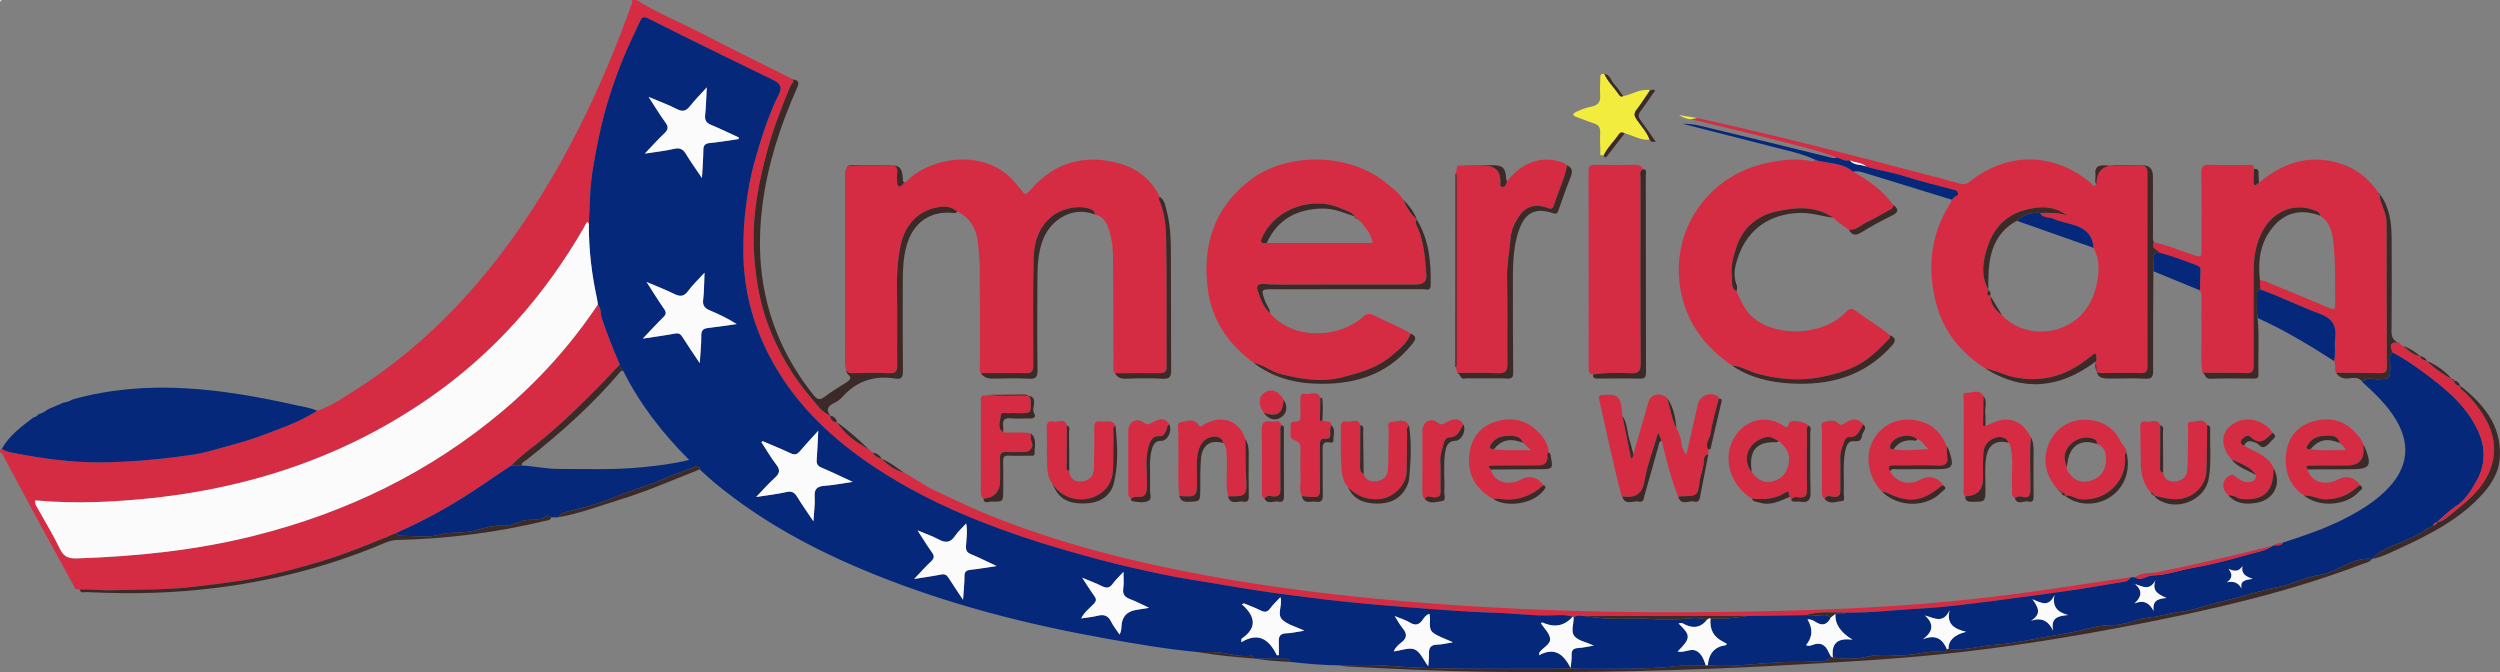 <?xml version="1.0" encoding="UTF-8"?><svg id="b" xmlns="http://www.w3.org/2000/svg" width="650" height="174.753" viewBox="0 0 650 174.753"><rect x="0" y="0" width="650" height="174.753" fill="#808080" stroke="none"/><defs><style>.d{fill:#d52c44;}.e{fill:#fbfbfb;}.f{fill:#05287b;}.g{fill:#f1ec3e;}.h{fill:#3c2a28;}</style></defs><g id="c"><path class="d" d="M82.454,106.813c3.457-1.144,6.43-3.202,9.464-5.109,19.791-12.441,35.032-29.317,47.502-48.847,10.076-15.78,17.833-32.687,24.262-50.227.097-.264.107-.56.157-.841.362-.537.76-1.065.414-1.767h1.3c5.289,3.339,11.102,5.666,16.635,8.535,7.965,4.129,16.027,8.071,24.049,12.093.146.814-.56,1.281-.827,1.926-2.45,5.925-4.729,11.893-6.332,18.125-1.663,6.466-2.959,12.971-3.119,19.653-.087,3.652.142,7.279.606,10.938.565,4.457,1.535,8.816,3.066,12.933,2.622,7.048,6.395,13.578,11.335,19.313,1.437,1.668,2.697,3.658,4.918,4.533,0,0-.015-.015-.015-.015.051,1.112.644,1.683,1.748,1.746,0,0-.017-.017-.017-.017,2.065,3.147,4.999,5.27,8.27,6.997.348.299.696.598,1.042.898.539.918,1.397,1.382,2.384,1.662,0,0-.043-.021-.043-.021,1.625,1.629,3.443,2.946,5.719,3.523,2.854,1.502,5.484,3.499,8.352,4.828,4.029,1.867,8.03,3.835,12.142,5.549,19.415,8.091,39.692,13.07,60.321,16.786,15.563,2.803,31.247,4.716,46.996,6.12,29.156,2.599,58.378,3.396,87.632,2.939,18.481-.289,36.965-.865,55.375-2.588,12.427-1.163,24.803-2.853,37.14-4.785,3.722-.583,7.457-1.082,11.187-1.619-.51.446-.801,1.043-1.663,1.172-5.293.792-10.553,1.813-15.856,2.52-5.921.788-11.837,1.656-17.754,2.396-6.469.809-12.958,1.711-19.483,2.053-6.468.339-12.909,1.173-19.399,1.055-3.54-.012-7.105-.38-10.58.668-5.017.074-10.033.147-15.05.221-4.181-.013-8.362-.038-12.542-.035-9.954.007-19.907.027-29.861.042-.947.006-1.957-.403-2.777.424-.116-.046-.194-.126-.235-.241-1.844-.585-3.726-.413-5.616-.347-4.693.162-9.353-.527-14.028-.662-7.553-.218-15.065-.821-22.593-1.41-7.644-.598-15.273-1.21-22.885-2.154-6.241-.774-12.473-1.545-18.687-2.534-5.276-.84-10.535-1.771-15.808-2.613-4.925-.787-9.792-1.875-14.632-2.96-6.067-1.36-12.087-3.018-18.082-4.747-7.354-2.121-14.585-4.561-21.678-7.358-9.821-3.874-19.254-8.561-28.058-14.468-10.291-6.905-19.145-15.178-25.39-25.975-5.348-9.245-8.189-19.214-8.19-29.93,0-3.928.168-7.823.699-11.75.517-3.828,1.147-7.652,2.187-11.306,1.718-6.035,3.573-12.076,6.406-17.732.878-1.753.201-2.772-1.4-3.542-4.6-2.214-9.188-4.455-13.769-6.708-6.312-3.104-12.627-6.201-18.905-9.374-.926-.468-1.507-.451-1.925.446-1.521,3.262-3.115,6.496-4.475,9.824-2.674,6.546-4.849,13.246-6.3,20.194-1.142,5.47-2.232,10.921-2.398,16.522-.064,2.15-.187,4.298-.284,6.447-.144-.169-.164-.712-.487-.383-.39.398-.587.982-.876,1.481-10.249,17.721-23.522,32.721-40.426,44.383-25.916,17.879-55.01,25.711-86.177,26.837-5.322.192-10.647.048-15.954-.433-.192,1.086.413,1.685.781,2.355,1.875,3.406,3.932,6.725,5.602,10.228.969,2.031,2.206,2.572,4.346,2.504,15.623-.494,31.088-2.111,46.284-5.924,23.875-5.991,45.498-16.438,64.376-32.319,9.603-8.078,17.89-17.343,24.876-27.762.918.971.624,2.305.998,3.449,1.351,4.134,2.971,8.154,4.706,12.135-1.468,1.554-2.918,3.125-4.407,4.658-4.84,4.985-9.783,9.845-15.137,14.31-2.891,2.411-6.023,4.558-8.652,7.283-2.389,1.605-4.793,3.187-7.164,4.818-7.189,4.944-14.746,9.23-22.746,12.728-.574.247-1.146.501-1.724.739-5.615,2.31-11.221,4.601-17.046,6.396-6.089,1.876-12.226,3.518-18.464,4.727-4.856.941-9.8,1.421-14.711,2.058-7.397.96-14.814.734-22.219.984-2.705.092-5.449-.375-8.188-.182-.307-.061-.614-.123-.92-.184.002,0-.049-.183-.049-.183l-.176.041c-3.315-6.036-6.653-12.06-9.938-18.112-2.844-5.24-5.62-10.516-8.451-15.763-.287-.533-.367-1.274-1.137-1.446v-.865l.215.024.207-.061c.652.272,1.281.658,1.961.798,6.657,1.368,13.375,2.375,20.168,2.632,4.079.154,8.162-.009,12.257-.277,4.935-.322,9.832-.881,14.709-1.576,1.519-.216,3.099-.505,4.604-.932,4.559-1.294,9.177-2.381,13.634-4.037,5.033-1.87,10.11-3.621,14.676-6.528h0Z"/><path class="e" d="M.457.023C.312.167.168.311.023.456-.061.083.084-.061.457.023Z"/><path class="f" d="M103.046,138.559c8-3.499,15.557-7.784,22.746-12.728,2.371-1.63,4.775-3.213,7.164-4.818.887.001,1.773.002,2.66.003,3.254.198,6.421.91,9.745.911,7.204,0,14.404.272,21.588-.447,4.021-.402,8.039-.863,12.226-1.903-7.045-7.044-12.86-14.578-17.168-23.211-.486-.428-.849-.921-.855-1.604-1.735-3.98-3.355-8-4.706-12.135-.374-1.144-.08-2.478-.997-3.45-.073-.495-.12-.994-.225-1.48-1.389-6.421-2.179-12.907-2.119-19.485.096-2.149.22-4.297.284-6.447.166-5.601,1.256-11.053,2.398-16.522,1.451-6.948,3.626-13.648,6.3-20.194,1.36-3.329,2.954-6.563,4.475-9.824.419-.898.999-.915,1.925-.446,6.277,3.173,12.593,6.27,18.905,9.374,4.581,2.253,9.169,4.493,13.769,6.708,1.602.771,2.279,1.789,1.4,3.542-2.833,5.656-4.689,11.697-6.406,17.732-1.04,3.654-1.67,7.479-2.187,11.306-.531,3.927-.699,7.822-.699,11.75,0,10.716,2.841,20.685,8.19,29.93,6.246,10.796,15.1,19.07,25.39,25.975,8.804,5.907,18.237,10.594,28.058,14.468,7.093,2.798,14.323,5.237,21.678,7.358,5.995,1.729,12.015,3.387,18.082,4.747,4.84,1.085,9.706,2.173,14.632,2.96,5.272.842,10.531,1.773,15.808,2.613,6.215.989,12.447,1.76,18.687,2.534,7.612.944,15.241,1.556,22.885,2.154,7.528.589,15.04,1.192,22.593,1.41,4.675.135,9.335.824,14.028.662,1.89-.065,3.773-.237,5.614.347-2.033,2.276-4.466,2.856-7.299,1.742-.297-.117-.592-.444-.975-.045.843,1.319,2.234,2.586,2.391,3.991.167,1.492-1.822,2.314-2.737,3.535-.067.089-.054.238-.165.79,4.326-2.327,6.557.032,8.3,3.427-1.656.036-3.312.113-4.968.1-14.344-.107-28.695.353-43.025-.82-4.081-.334-8.21-.077-12.317-.091-4.248-.003-8.465-.434-12.681-.885-.213-1.033-1.049-.778-1.715-.79-2.567-.047-5.135-.062-7.703-.089l-.116-.013c-.088-.359-.252-.783-.646-.724-3.348.496-6.504-.943-9.8-.931-1.424.005-2.849-.023-4.273-.036-7.835-.722-15.579-2.069-23.317-3.44-20.815-3.689-41.213-8.897-60.843-16.847-14.91-6.038-28.99-13.526-41.412-23.865-1.27-1.057-2.462-2.207-3.689-3.313-.177-1.355-.845-.858-1.654-.534-2.525,1.013-5.112,1.836-7.613,2.957-4.519,2.025-9.358,3.231-13.94,5.179-3.717,1.58-7.736,2.486-11.672,3.493-.955.245-1.529.597-1.973,1.365-.573.001-1.146.002-1.718.003-.439-.26-.997-.63-1.406-.318-2.018,1.538-4.551.464-6.789,1.446-1.26.552-2.923,1.134-4.504,1.047-2.31-.127-4.638.509-6.66,1.122-3.346,1.013-6.735.329-10.082,1.274-2.941.831-6.295.205-9.466.232-.615.005-1.152-.089-1.397-.75h0ZM181.936,94.42c.168-2.786.421-4.993.392-7.197-.02-1.459.635-1.818,1.881-1.96,2.447-.28,4.882-.665,7.321-1.007-2.307-1.453-4.627-2.575-7.001-3.569-1.294-.541-1.895-1.22-1.712-2.74.261-2.169.238-4.373.359-7.039-1.646,1.806-3.12,3.177-4.284,4.772-1.093,1.498-2.128,1.471-3.632.727-2.158-1.067-4.421-1.926-7.15-3.092,1.716,2.662,3.058,4.866,4.535,6.977.614.878.613,1.407-.164,2.167-1.726,1.688-3.352,3.478-5.356,5.58,3.126-.479,5.757-.823,8.362-1.313.957-.18,1.431.08,1.923.86,1.344,2.129,2.775,4.204,4.526,6.833h0ZM198.286,114.703c-.109.085-.218.17-.326.254,1.291,1.972,2.475,4.027,3.909,5.89,1.085,1.411.812,2.28-.409,3.381-1.596,1.44-3.014,3.075-4.861,4.991,3.04-.479,5.482-.739,7.857-1.286,1.397-.322,2.101.093,2.794,1.22,1.244,2.023,2.619,3.966,4.242,6.394.147-2.56.444-4.506.318-6.425-.139-2.102.762-2.696,2.673-2.826,2.207-.15,4.394-.596,7.218-1.004-3.103-1.432-5.552-2.634-8.064-3.686-1.043-.437-1.385-.993-1.294-2.096.193-2.321.258-4.652.402-7.511-1.839,2.036-3.358,3.637-4.777,5.322-.714.848-1.335,1.032-2.382.539-2.397-1.129-4.862-2.114-7.299-3.158h0ZM192.008,36.16c.032-.136.063-.272.095-.408-2.4-1.101-4.771-2.273-7.213-3.274-1.278-.524-1.701-1.233-1.553-2.598.235-2.177.267-4.375.417-7.147-1.71,1.889-3.121,3.291-4.339,4.844-.993,1.266-1.878,1.59-3.41.794-2.191-1.137-4.537-1.977-7.374-3.179,1.693,2.596,2.943,4.695,4.385,6.655.872,1.186.708,1.908-.322,2.868-1.642,1.53-3.13,3.225-5.038,5.222,2.918-.456,5.29-.691,7.589-1.234,1.55-.366,2.361.093,3.131,1.378,1.188,1.983,2.552,3.86,4.131,6.214.149-2.776.34-4.994.357-7.213.01-1.243.384-1.77,1.685-1.896,2.496-.241,4.973-.673,7.458-1.025ZM259.125,147.172c-2.594-1.21-4.605-2.225-6.681-3.085-1.046-.433-1.351-1.002-1.285-2.111.11-1.865.429-3.751.049-5.886-1.111,1.228-2.159,2.144-2.903,3.262-1.204,1.808-2.513,1.852-4.296.88-1.571-.856-3.299-1.425-5.445-2.325,1.46,2.247,2.536,4.033,3.751,5.721.689.957.599,1.555-.252,2.352-1.411,1.321-2.691,2.782-4.373,4.548,2.74-.442,4.881-.732,6.994-1.155.937-.187,1.454.077,1.939.851,1.123,1.79,2.321,3.533,3.767,5.715.159-2.421.379-4.265.367-6.108-.009-1.236.504-1.567,1.613-1.686,2.041-.219,4.067-.577,6.756-.974h0ZM298.758,158.033c-1.963-.911-3.391-1.683-4.899-2.241-1.416-.524-2.045-1.268-1.807-2.859.194-1.297.04-2.647.04-4.255-1.065,1.172-2.061,2.097-2.843,3.176-.814,1.124-1.615,1.102-2.746.541-1.501-.743-3.082-1.324-5.13-2.185,1.268,1.928,2.166,3.395,3.172,4.784.572.789.515,1.295-.161,2.009-1.099,1.162-2.456,2.131-3.271,3.785,1.547-.243,2.918-.36,4.234-.69,1.605-.403,2.721-.118,3.51,1.477.599,1.21,1.485,2.278,2.243,3.409.415-.854.45-1.486.476-2.119.103-2.484,1.394-3.917,3.871-4.3.899-.139,1.797-.288,3.312-.532h0ZM332.905,155.259c-1.001,1.085-1.922,1.909-2.623,2.89-.74,1.035-1.449,1.116-2.536.565-1.375-.697-2.84-1.218-4.266-1.814-.212.057-.424.114-.636.172,3.678,3.233,4.016,6.246-.027,8.983-.067.045-.025.249-.071.916,4.625-2.78,7.286-.539,9.234,3.378.013.026.124.003.512.003,0-1.179.037-2.369-.01-3.556-.055-1.375.398-2.089,1.933-2.129,1.389-.036,2.769-.392,4.716-.694-2.262-1.062-4.277-1.554-5.649-2.769-1.656-1.467.073-3.75-.579-5.946h0ZM362.616,160.17c.875,1.36,1.368,2.319,2.041,3.129,1.146,1.378,1.292,2.492-.273,3.719-.746.585-1.602,1.259-1.988,2.348,1.958-.245,4.02-1.122,5.431-.508,1.451.631,2.267,2.718,3.518,4.377.084-1.308.239-2.311.191-3.305-.076-1.596.549-2.306,2.194-2.331,1.167-.017,2.329-.337,4.035-.608-2.087-.971-3.809-1.465-5.14-2.473-1.532-1.159-.432-3.287-.996-4.926-.893.309-1.303.933-1.688,1.497-.92,1.349-1.906,1.674-3.388.764-1.063-.652-2.311-1.005-3.938-1.684h0Z"/><path class="d" d="M289.899,97.045c-.743-.629-.393-1.481-.398-2.225-.053-9.421-.035-18.842-.124-28.262-.024-2.585-.422-5.15-1.328-7.611-.616-1.672-1.669-2.818-3.469-3.176.093-.571-.133-.952-.654-1.214-3.153-1.582-8.039-.218-10.304,1.578-3.653,2.898-4.796,6.941-4.883,11.244-.186,9.215-.12,18.436-.08,27.655.006,1.487-.412,2.024-1.942,1.992-3.894-.08-7.791-.015-11.686-.008-.5-.719-.255-1.534-.257-2.301-.019-8.25.02-16.5-.033-24.75-.014-2.217-.239-4.438-.453-6.649-.36-3.706-1.943-6.652-5.444-8.332-1.137-1.022-2.505-1.36-3.982-1.231-5.789.505-9.513,4.546-10.662,9.878-.859,3.987-1.066,8.104-.979,12.23.133,6.337-.009,12.68.064,19.02.018,1.542-.333,2.209-2.026,2.145-3.172-.121-6.354-.102-9.527-.012-1.465.041-1.859-.536-1.857-1.896.019-16.715.01-33.43-.023-50.145-.003-1.379.491-1.929,1.904-1.904,3.247.056,6.497.038,9.745-.034,1.424-.031,1.949.5,1.769,1.911-.109.85-.073,1.731,0,2.589.091,1.056.663,1.241,1.388.501.279-.284.3-.826.895-.693,5.601-6.246,21.196-9.737,29.214,1.161.255.346.643.607.848.975.845,1.519,1.436.882,2.277-.086,6.191-7.129,13.979-9.403,23.003-6.947,4.726,1.287,8.46,4.163,10.639,8.726-.435.589-.018,1.139.172,1.632,1.132,2.923,1.423,6.059,1.486,9.069.234,11.137.084,22.282.133,33.423.006,1.344-.475,1.729-1.756,1.715-3.889-.041-7.778.015-11.667.033Z"/><path class="f" d="M479.957,159.272c6.492.118,12.934-.717,19.402-1.055,6.525-.342,13.014-1.244,19.483-2.053,5.918-.74,11.833-1.607,17.754-2.396,5.303-.706,10.563-1.728,15.856-2.52.863-.129,1.153-.726,1.663-1.172.337.012.674.024,1.011.037,1.633,1.055,2.977-.477,4.493-.502,3.675-.063,7.123-1.39,10.703-2.009,4.739-.819,9.42-2.062,14.05-3.387,2.255-.646,4.678-.967,6.677-2.382,0,0,.016-.005.016-.005.867-.176,1.933.294,2.526-.774,5.925-1.916,11.82-3.904,17.322-6.885,3.756-2.035,7.318-4.33,10.242-7.491,4.966-5.369,5.55-11.318,1.778-17.588-2.297-3.819-5.502-6.817-8.746-9.785,1.151-1.355,2.7-.657,4.058-.699,3.183-.099,3.112-.03,3.229-3.129.049-1.305-.56-2.743.524-3.922,3.695,1.936,7.049,4.368,10.354,6.899,5.046,3.864,9.61,8.13,12.175,14.08,1.814,4.208,1.644,8.482-.595,12.472-1.389,2.474-2.841,4.954-5.385,6.616-1.807,1.18-3.338,2.782-4.992,4.196l.002-.011c-.474.077-.903.196-.792.829-.268.083-.58.103-.797.257-2.525,1.792-5.218,3.165-8.141,4.292-2.543.98-5.215,2.071-7.181,4.187,0,0,.051-.037.051-.037-2.426-.325-4.571.53-6.725,1.492-2.247,1.004-4.493,2.363-6.857,2.673-3.757.493-6.988,2.419-10.708,3.115-4.125.772-8.229,2.108-12.348,3.188-1.488.39-2.999.709-4.485,1.114-2.826.769-5.63,1.77-8.512,2.13-2.185.273-4.318.865-6.448,1.258-1.562.288-3.231.321-4.776.833-2.271.753-4.63,1.423-6.984,1.402-2.552-.023-5.017.628-7.325,1.217-3.751.957-7.584,1.42-11.346,2.148-3.708.718-7.513,1.45-11.26,1.707-4.121.283-8.15,1.637-12.329,1.092-.004-2.212,1.528-3.69,4.596-4.433-3.244-.761-5.168-2.112-4.29-5.643-1.633,3.669-4.055,2.035-6.426,1.391,2.496,2.26,2.115,4.201-.496,6.168,3.304-1.327,5.09-.052,6.231,2.605-.137.472-.457.759-.942.705-4.046-.452-7.939,1.038-11.97.907-2.507-.081-5.124-.314-7.509.268-3.134.765-6.149.699-9.243.258-.414-3.376.906-5.193,5.118-4.599-3.155-1.903-4.638-4.144-4.449-6.722.902-.203,1.886.244,2.74-.341h0ZM528.068,161.388c2.778-.927,4.497.01,5.753,2.576-.726-3.451,1.398-3.826,3.864-4.049-2.657-.727-4.173-2.062-3.524-5.187-1.554,3.337-3.615,1.91-5.727,1.08,1.407,1.94,2.573,3.756-.367,5.58h0ZM559.953,158.865c-.421-2.774,1.209-3.213,3.334-3.388-1.925-.899-3.914-1.655-2.874-4.598-1.486,2.835-3.355,1.612-5.286.967,1.998,1.759,1.704,3.35-.17,5.055,2.427-1.014,3.882-.159,4.997,1.965h0ZM579.434,147.923c1.033,1.326,1.058,2.413-.432,3.466,1.709-.364,2.916.057,3.78,1.577-.395-2.009.999-2.19,2.901-2.474-2.008-.646-3.001-1.448-2.649-3.287-1.006,1.563-2.19,1.323-3.6.718h0Z"/><path class="d" d="M516.188,95.816c-6.138-3.967-10.659-9.278-12.624-16.349-2.601-9.359-1.753-18.392,3.576-26.763.15-.235.228-.516.339-.776.303-.289.56-.673.92-.842.428-.202.795-.353.685-.899-.097-.478-.464-.681-.902-.799-4.363-1.176-8.779-2.191-13.072-3.585-3.221-1.046-6.561-1.496-9.787-2.45-1.228-1.195-3.001-.972-4.413-1.689-1.248.418-2.233-.479-3.36-.668-4.535-1.823-9.3-2.895-14.006-4.121-7.935-2.068-15.924-3.931-23.887-5.879.529-.104,1.054-.21,1.58-.315,20.081,4.423,39.994,9.527,59.87,14.778,2.788.736,5.586,1.438,8.352,2.251,1.078.317,1.837.175,2.746-.543,9.76-7.712,21.602-7.589,31.18.218.421.343.761,1.492,1.676.557-.535-.856-.113-1.796-.218-2.693-.201-1.708.572-2.274,2.256-2.218,3.101.103,6.209.069,9.312.014,1.362-.024,1.927.433,1.924,1.864-.029,16.789-.021,33.579.002,50.368.002,1.13-.266,1.744-1.561,1.723-3.465-.055-6.932-.048-10.398-.005-1.135.014-1.413-.48-1.559-1.531-.166-1.188.761-2.373-.094-3.659-1.232.927-2.382,1.863-3.602,2.698-5.213,3.57-10.819,4.831-17.164,3.63-2.722-.516-5.09-1.872-7.77-2.313h0ZM517.432,76.874l.084.092c.034,2.267,1.396,3.736,3.041,5.034,6.685,7.114,20.841,5.376,24.219-6.678,1.005-3.585,1.404-7.321-.427-10.879-.286-3.059-1.761-4.753-4.585-5.768-1.938-.697-4.028-.938-5.856-1.787-1.155-.536-2.781-.069-3.504-1.529,2.38.027,4.782-.216,7.098.735-2.159-1.754-4.846-2.347-7.262-2.154-6.375.508-11.24,3.57-13.384,9.95-1.273,3.789-2.002,7.616.101,11.396l.002-.031c.164.538-.964,1.452.474,1.62h0Z"/><path class="d" d="M325.963,94.367c-6.434-4.79-10.843-10.931-11.911-18.986-1.524-11.496,1.522-21.377,11.097-28.637,9.704-7.358,25.944-6.953,35.288.871,1.584,1.327,3.342,2.504,4.452,4.327.778,1.979,1.916,3.716,3.484,5.165,0,0-.016-.032-.016-.032-.63.894.052,1.639.352,2.365,1.58,3.829,1.804,7.895,2.141,11.933.156,1.865-.822,2.606-2.752,2.6-11.534-.037-23.068.028-34.603.036-1.707.001-3.414-.101-5.12-.181-1.096-.051-1.792.417-1.445,1.513.704,2.226,1.496,4.442,3.278,6.108,6.465,7.422,18.522,6.181,24.171.912.999-.932,1.806-.93,2.994-.305,3.099,1.631,6.431,2.801,9.416,4.665-.933,2.546-3.051,4.129-4.985,5.769-3.735,3.169-8.25,4.457-12.993,5.638-5.52,1.374-10.592.408-15.799-.87-2.496-.613-4.489-2.44-7.05-2.891ZM353.261,57.215c-.134.027-.215-.027-.242-.16-.28-.254-.561-.508-.841-.762l.133.034c-.871-1.262-2.298-1.528-3.589-2.111-7.179-3.247-16.873-.31-20.532,7.412-.757,1.597-.133,1.711,1.165,1.532h27.54c-.384-2.428-1.92-4.049-3.344-5.735-.102-.062-.199-.132-.291-.209Z"/><path class="d" d="M607.368,96.919c-.579-.956.125-2.143-.556-3.078.574-1.821.058-3.706.307-5.536.448-3.281-.406-5.388-3.9-6.69-5.245-1.955-10.285-4.468-15.566-6.378-.029-.828-.058-1.657-.086-2.485.545.159,1.111.268,1.632.484,5.445,2.246,10.893,4.485,16.315,6.786,1.118.474,1.656.603,1.63-.941-.094-5.382.145-10.773-.472-16.137-.309-2.686-.935-5.245-3.431-6.855-.061-.778-.674-1.098-1.257-1.333-5.476-2.201-10.787.158-13.532,4.973-1.937,3.397-2.512,7.077-2.514,10.904-.004,8.121-.038,16.243.013,24.364.009,1.431-.304,2.063-1.895,2.013-3.81-.12-7.625-.074-11.438-.095-.54-3.278-.144-6.579-.221-9.868-.074-3.16-.011-6.323-.02-9.484-.002-.706.146-1.45-.392-2.059.043-1.72.082-3.44.132-5.159.018-.624-.134-1.031-.822-1.294-3.223-1.233-6.437-2.486-9.785-3.353-.577-.848-2.377-1.019-1.493-2.678,3.484.654,6.702,2.144,10.057,3.202,2.325.733,2.31.774,2.309-1.732-.002-6.477.068-12.955-.048-19.43-.033-1.85.538-2.31,2.313-2.23,3.239.146,6.489.034,9.734.048.744.003,1.715-.263,1.633,1.049-.029.99-.012,1.985-.095,2.973-.143,1.712.543,1.353,1.422.606,6.171-5.215,13.082-7.492,21.055-5.012,4.245,1.32,7.561,3.997,10.058,7.672-.068.11-.137.221-.205.331.196.033.392.067.588.1,0,0-.018-.014-.018-.014-.143.887.15,1.676.45,2.5.586,1.612,1.238,3.228,1.241,4.982.017,12.433-.003,24.867.06,37.3.007,1.416-.536,1.676-1.766,1.651-3.812-.077-7.626-.071-11.439-.098h0Z"/><path class="d" d="M451.512,75.726c.707,1.655,1.42,3.272,2.457,4.796,4.956,7.278,19.482,7.504,25.911.645,1.031-1.1,1.688-1.096,2.805-.234,2.837,2.191,6.02,3.905,8.756,6.244-.053.279-.009.654-.175.822-2.461,2.484-4.826,5.057-7.984,6.759-3.114,1.68-6.413,2.608-9.866,3.28-5.459,1.063-10.752.609-16.098-.776-2.399-.622-4.516-2.036-7.024-2.245-6.118-4.187-10.644-9.604-12.692-16.816-4.588-16.16,5.231-32.304,21.716-35.798,3.888-.824,7.793-1.357,11.756-.473.357.08.713-.044.951-.37.519.253,1.079.315,1.639.433,2.778.583,5.77.554,8.061,2.629,4.076,2.215,7.795,4.862,10.544,8.682-.002.553-.247.886-.765,1.158-2.067,1.085-4.054,2.335-6.167,3.314-1.509.7-2.726,2.144-4.615,1.952-1.466-.894-2.822-1.932-4.066-3.114-4.65-3.203-9.884-2.735-14.85-1.623-4.932,1.104-8.67,4.154-10.365,9.332-.811,2.478-1.507,4.97-1.148,7.477.18,1.261-.454,3.042,1.219,3.927h0Z"/><path class="d" d="M391.793,47.19c3.983-5.181,9.522-6.984,14.782-4.796.32.133.59.383.883.579-.671,3.581-2.337,6.83-3.41,10.274-.375,1.204-.779,1.155-1.81.757-2.685-1.035-5.251-.421-6.79,1.576-1.405,1.823-2.503,3.958-2.678,6.181-.28,3.562-1.031,7.065-.938,10.688.189,7.327.002,14.663.094,21.994.024,1.878-.355,2.703-2.465,2.593-3.519-.184-7.054-.061-10.583-.067-.159-.646-.317-1.293-.473-1.915.013-16.484.024-32.993.034-49.501.158-.836.316-1.671.472-2.505,2.363.014,4.727.033,7.092.036,2.676.003,4.05,1.339,4.122,4.007.015.521-.338,1.345.387,1.489.921.183,1.062-.723,1.28-1.391h0Z"/><path class="d" d="M414.227,97.341c-1.126-.005-1.181-.734-1.18-1.611.011-17.074.02-34.148-.027-51.221-.004-1.387.49-1.696,1.761-1.67,3.464.07,6.931.077,10.395-.007,1.029-.025,1.611.341,2.034,1.174-1.09.502-.667,1.492-.668,2.282-.021,16.051-.055,32.103.037,48.154.012,2.123-.623,2.693-2.668,2.596-3.224-.153-6.466-.133-9.682.304h0Z"/><path class="d" d="M435.866,111.361c.877,1.359,1.18,2.917,1.423,4.463.127.807.47,1.409,1.159,2.422.944-4.135,1.805-7.906,2.664-11.678.111-.488.198-.982.314-1.468.55-2.304,3.227-3.344,5.297-2.04.126.08.107.39.154.591-.739,3.002-1.683,5.975-2.121,9.021-.201,1.397-1.666,2.691-.558,4.249-.009.395-.018.79-.026,1.184-.893.168-1.176.92-1.169,1.605.017,1.837-.828,3.469-1.059,5.256-.517,3.996-.619,3.981-4.753,4.068-.283.006-.565.076-.848.116-1.915-4.729-3.075-9.681-4.316-14.605-.254-.595-.509-1.193-.888-2.082-1.279,4.353-2.84,8.338-3.548,12.469-.641,3.745-2.558,4.62-5.829,4.13-.089-.143-.177-.286-.266-.429,0,0,.05.038.05.038-2.187-8.167-3.832-16.458-5.733-24.69-.226-.978-.017-1.218.964-1.298,4.005-.325,4.705.395,5.043,5.431.745,3.679,1.492,7.36,2.238,11.041.121-.023.242-.045.363-.068.085-.335.169-.67.254-1.005,1.31-4.54,2.609-9.084,3.936-13.619.603-2.061,3.229-2.556,4.868-.946.765,2.623,1.164,5.358,2.388,7.843h0Z"/><path class="h" d="M235.551,47.346c-.595-.133-.616.408-.895.693-.725.74-1.296.555-1.388-.501-.074-.858-.11-1.739,0-2.589.18-1.411-.345-1.943-1.769-1.911-3.247.071-6.497.09-9.745.034-1.413-.024-1.907.525-1.904,1.904.033,16.715.043,33.43.023,50.145-.002,1.36.392,1.938,1.857,1.896,3.174-.09,6.355-.109,9.527.012,1.693.064,2.044-.603,2.026-2.145-.073-6.339.069-12.682-.064-19.02-.087-4.125.12-8.242.979-12.23,1.149-5.333,4.873-9.373,10.662-9.878,1.477-.129,2.845.209,3.982,1.231-.186.403-.553.43-.911.391-6.004-.665-10.51,2.431-12.199,8.417-.869,3.081-.997,6.251-1.003,9.424-.014,7.709-.043,15.419.031,23.128.015,1.509-.2,2.367-1.947,2.085-5.414-.873-10.024.57-13.732,4.714-.613.685-1.415,1.283-2.247,1.672-1.645.768-2.112,1.737-.952,3.254-2.221-.875-3.481-2.865-4.918-4.533-4.94-5.736-8.714-12.265-11.335-19.313-1.531-4.116-2.5-8.476-3.066-12.933-.464-3.66-.693-7.286-.606-10.938.16-6.681,1.456-13.187,3.119-19.653,1.603-6.232,3.882-12.199,6.332-18.125.267-.645.973-1.112.827-1.926,1.819.271,1.428,1.257.894,2.457-4.321,9.716-7.556,19.76-8.91,30.34-2.331,18.219,1.711,34.731,13.281,49.239.962,1.206,1.611,1.458,2.903.476,1.831-1.391,3.82-2.577,5.766-3.812.698-.443,1.266-1.145.617-1.699-1.169-.997-.825-2.188-.826-3.341-.013-16.424.026-32.848-.044-49.271-.007-1.748.477-2.209,2.166-2.132,2.954.135,5.918.041,8.877.044,2.928.004,3.516.538,3.786,3.37.046.478-.198,1.261.804,1.023h0Z"/><path class="d" d="M465.715,130.098c-.111-.317-.222-.633-.332-.95-.393-.388-.021-1.895-1.09-1.166-2.736,1.865-5.714,1.905-8.792,1.683-6.438-3.976-8.078-12.242-3.465-17.463,2.918-3.303,7.298-4.03,11.14-1.854.76.43,1.492,1.519,1.992-.413.246-.95,4.261-.328,5.059.714-.718.632-.411,1.48-.416,2.229-.033,4.741-.082,9.483.009,14.222.031,1.622-.303,2.456-2.121,2.206-.726-.1-1.642-.254-1.984.792h0ZM455.43,122.764c1.76,2.301,3.55,2.989,5.89,2.262,2.388-.742,3.61-2.582,3.823-5.352.177-2.307-1.178-3.678-2.68-5.028-1.081-.41-1.949-1.32-3.326-.988-4.388,1.059-6.515,5.445-3.707,9.107h0Z"/><path class="h" d="M506.595,168.706c4.179.545,8.209-.809,12.329-1.092,3.747-.258,7.551-.989,11.26-1.707,3.762-.729,7.594-1.191,11.346-2.148,2.308-.589,4.773-1.24,7.325-1.217,2.354.021,4.713-.649,6.984-1.402,1.546-.512,3.214-.545,4.776-.833,2.13-.393,4.263-.984,6.448-1.258,2.882-.36,5.686-1.361,8.512-2.13,1.486-.404,2.998-.724,4.485-1.114,4.118-1.08,8.223-2.416,12.348-3.188,3.72-.696,6.951-2.623,10.708-3.115,2.364-.31,4.61-1.67,6.857-2.673,2.154-.962,4.299-1.817,6.725-1.492-.631.908-1.695,1.016-2.612,1.365-18.675,7.111-38.058,11.617-57.613,15.442-17.212,3.367-34.52,6.203-51.972,7.982-13.645,1.391-27.349,2.108-41.045,2.866-25.816,1.428-51.65,2.016-77.503,1.663-11.911-.162-23.808-.733-35.702-1.369-.716-.038-1.425-.203-2.135-.308,4.108.014,8.238-.243,12.318.091,14.33,1.174,28.681.714,43.025.82,1.656.012,3.312-.065,4.968-.101,0,0-.079-.006-.079-.006.933.035,1.865.103,2.798.098,8.567-.04,17.14.23,25.683-.793,2.198-.263,4.45-.081,6.677-.103.17-.006.341-.012.512-.017,7.95.687,15.808-1.117,23.745-.864,1.792.057,3.6-.218,5.382-.083,1.327.1,2.147-.455,2.918-1.335.16.083.322.167.484.251,3.095.44,6.11.506,9.244-.259,2.385-.582,5.002-.349,7.509-.268,4.031.13,7.924-1.359,11.97-.907.485.054.806-.233.942-.705.128-.031.256-.06.385-.088h0Z"/><path class="d" d="M388.19,129.709c-4.743-2.701-6.933-6.707-6.08-12.159.593-3.792,2.735-6.524,6.366-7.792,3.775-1.319,7.456-.909,10.584,1.757,1.868,1.592,3.446,3.481,3.634,6.125-.273.144-.421.34-.384.677.194,1.777-.574,2.667-2.303,2.672-1.507.005-3.013.024-4.52.027-2.44.005-4.879-.013-7.319.012-.758.008-1.674.04-.541,1.059.789,3.237,4.519,4.411,7.99,2.517,2.062-1.125,4.268-.522,5.671,1.55-3.299,2.928-7.085,4.25-11.514,3.528-.482-.079-.994.021-1.492.038,0,0,.014.032.014.033s-.106-.043-.106-.043h0ZM395.987,115.122c-.911-2.095-2.801-1.845-4.522-1.764-1.63.076-3.015.86-3.881,2.266-.414.672-.174,1.264.804,1.173,3.006.44,6,.152,9.648.262-1.043-.986-1.546-1.462-2.05-1.938h0Z"/><path class="d" d="M510.929,129.039c-.634-.491-.37-1.192-.372-1.797-.019-7.672-.031-15.344.022-23.016.005-.726-.562-2.138.704-2.087,1.46.058,3.309-1.16,4.417.853-.035,2.343-.081,4.686-.095,7.029-.002.335-.177.971.601.663.331-.111.683-.18.989-.338,4.721-2.439,8.317-1.34,10.857,3.331-.424,4.362-.115,8.734-.135,13.1-.008,1.801-.116,3.024-2.428,2.317-.476-.146-1.105.207-1.664.33-1.058-.514-.634-1.487-.682-2.289-.239-3.923.533-7.897-.618-11.773-.125-.112-.25-.223-.376-.335,0,0,.007.074.007.074-.111-.256-.152-.593-.343-.754-1.109-.936-2.341-.884-3.586-.308-1.573.728-2.437,2.047-2.55,3.699-.147,2.148-.078,4.312-.081,6.47-.005,3.171-1.56,4.782-4.666,4.833h0Z"/><path class="d" d="M489.248,127.751c-3.794-3.961-4.545-9.84-1.795-14.048,2.722-4.165,7.846-5.707,12.779-3.865,2.966,1.108,4.742,3.339,5.913,6.156.036.857.004,1.722.123,2.567.248,1.77-.203,2.568-2.252,2.479-3.86-.168-7.734.008-11.6-.05-1.374-.021-1.681.383-.994,1.552,1.696,2.994,4.898,3.805,8.132,2.058,2.069-1.118,4.277-.506,5.694,1.578-.255.115-.554.179-.76.353-4.642,3.913-8.31,4.335-13.817,1.606-.432-.214-.946-.261-1.422-.386h0ZM498.474,114.175c-1.946-1.654-6.057-.817-6.933,1.429-.277.711-.23,1.298.791,1.197,2.983.502,5.947.112,8.973-.039-.98-.964-1.522-2.21-2.831-2.587Z"/><path class="d" d="M599.965,122.059c.852,3.259,4.594,4.446,8.028,2.547,2.04-1.128,4.268-.504,5.667,1.588-.425.106-.726.363-1.056.66-2.247,2.022-4.855,2.883-7.931,2.985-2.015.067-3.654-1.196-5.602-.968-3.698-2.499-5.069-6.132-4.734-10.387.349-4.425,2.682-7.626,7.001-8.891,4.146-1.214,8.017-.483,11.054,2.877.852.943,1.801,1.867,2.079,3.2.018.354.041.708.054,1.063.106,2.832-1.279,4.258-4.156,4.276-3.218.016-6.435-.008-9.653.022-1.183.011-1.182.058-.753,1.026ZM600.734,116.784c3.004.519,6.002.142,9.06.255-.156-1.146-1.076-1.25-1.416-1.862-.786-2.483-2.88-1.879-4.607-1.796-1.702.082-3.085,1.057-3.922,2.545-.443.789.216.944.884.858h0Z"/><path class="d" d="M534.93,127.186c-3.125-3.646-4.092-7.709-2.081-12.177,1.748-3.884,5.697-6.203,9.973-5.865,3.839.303,6.848,2.086,8.556,5.656.452.944,1.529,1.547,1.478,2.75-.399.4-.392.905-.354,1.409.43,5.597-4.363,11.408-11.509,10.855-1.471-.114-2.603-1.301-4.113-.917l.015.013c.094-.69-.313-.872-.894-.877,0,0,.041.021.041.021-.157-.157-.315-.314-.472-.471,0,0,.037.038.037.038-.226-.145-.451-.29-.677-.434ZM537.359,121.444c-.101.887.552,1.501,1,2.047,1.352,1.648,3.183,2.067,5.234,1.486,2.288-.648,3.838-2.473,3.942-5.04.075-1.853-.117-3.759-2.356-4.493.042-.526-.015-.953-.602-1.226-2.694-1.251-6.04.206-7.367,2.872-.81,1.627-.305,2.921.149,4.354h0Z"/><path class="d" d="M306.615,128.974c-.489-4.349-.122-8.714-.229-13.07-.023-.932-.102-1.878.021-2.793.154-1.146-.689-3.038.493-3.283,1.46-.303,3.484-1.312,4.826.806.393.62,1.075-.168,1.578-.433,4.596-2.42,8.92-.792,10.502,3.966.056,3.484-.033,6.979.208,10.45.273,3.925-.111,4.504-3.862,4.415-.284-.007-.569.049-.854.076-.748-3.399-.134-6.843-.341-10.26-.077-1.281.089-2.61-.889-3.67-.307-1.422-1.643-1.74-2.599-1.633-1.446.162-2.75.937-3.448,2.475-1.279,2.818-.738,5.774-.783,8.675-.07,4.533-.012,4.534-4.624,4.28h0Z"/><path class="d" d="M273.473,125.563c-1.226-1.669-1.173-3.65-1.243-5.556-.106-2.863.04-5.735-.084-8.596-.061-1.426.409-2.109,1.785-1.798,1.163.262,2.823-1.046,3.453,1.01-.024,3.495-.063,6.99-.057,10.485,0,.496-.222,1.225.682,1.297.176,1.883,1.205,2.936,3.105,2.776,1.956-.165,3.242-1.252,3.293-3.327.088-3.526.146-7.055.095-10.582-.019-1.335.413-1.878,1.727-1.692,1.321.187,2.95-.667,3.802,1.118-.929.415-.52,1.248-.533,1.895-.065,3.229.04,6.465-.124,9.687-.152,2.975-1.617,5.271-4.327,6.644-3.159,1.6-8.525,1.43-11.574-3.361h0Z"/><path class="d" d="M559.182,128.061c-1.776-2.051-2.506-4.497-2.576-7.142-.087-3.3-.049-6.603-.123-9.904-.022-.995.322-1.654,1.318-1.394,1.284.336,3.029-1.095,3.863.965-.02,3.59-.051,7.18-.048,10.77,0,.604-.143,1.366.804,1.502.266,1.765,1.436,2.426,3.062,2.308,1.895-.138,3.158-1.199,3.244-3.123.154-3.444.096-6.897.2-10.345.022-.739-.542-2.102.788-2.03,1.372.075,3.141-1.135,4.141.848-.053,3.959-.039,7.922-.177,11.881-.139,4.003-3.534,7.175-7.498,7.374-2.058.104-3.968-.409-5.914-.863,0,0,.035.014.035.014-.157-.156-.314-.313-.471-.469,0,0,.021.083.021.082-.041-.415-.366-.429-.669-.473h0Z"/><path class="d" d="M260.832,112.392c2.388.289,4.809-.237,7.185.296-.016.773-.111,1.496.255,2.296.551,1.205-.464,2.525-1.776,2.538-1.661.017-3.323.056-4.982,0-1.126-.037-1.538.406-1.505,1.519.058,1.944.014,3.89.016,5.836.003,2.934-1.446,4.523-4.348,4.767-.515-.465-.67-1.036-.668-1.731.019-7.988.01-15.976.014-23.963,0-.419-.054-.885.49-1.066,0,0-.054,0-.054,0,.66-.081,1.32-.163,1.954-.235,2.853-.011,5.732.001,8.61-.063,1.345-.03,1.924.436,1.965,1.862.083,2.908.093,2.973-2.908,2.981-.937.003-1.88-.076-2.808.01-.765.071-2.077-.522-2.114.743-.04,1.39-1.039,3.064.672,4.211h0Z"/><path class="d" d="M350.491,126.656c-1.865-2.053-1.671-4.669-1.819-7.131-.167-2.788.008-5.595-.062-8.391-.031-1.251.516-1.813,1.635-1.515,1.144.304,2.788-1.128,3.434.935-.017,3.567-.041,7.134-.047,10.701-.001.787-.013,1.608.92,1.975.538,1.679,1.802,2.105,3.382,1.888,1.834-.252,2.872-1.407,2.948-3.183.14-3.3.074-6.608.187-9.91.028-.82-.592-2.315.707-2.317,1.509-.002,3.478-1.215,4.578.962-.845.568-.487,1.44-.503,2.181-.07,3.313-.024,6.629-.138,9.939-.117,3.422-3.539,6.666-6.96,6.965-3.299.288-6.01-.734-8.262-3.099h0Z"/><path class="f" d="M587.655,75.236c5.28,1.91,10.321,4.424,15.566,6.378,3.494,1.302,4.348,3.409,3.9,6.69-.25,1.83.266,3.715-.307,5.536-6.387-4.118-12.895-8.017-19.825-11.168-.381-2.123-.082-4.265-.178-6.397-.028-.61.29-.915.845-1.04h0Z"/><path class="d" d="M580.165,119.404c-2.786-3.201-2.838-6.657-.133-8.792,3.375-2.663,8.293-1.8,10.881,1.911-1.707,1.593-3.268,3.582-5.811,1.013-.602-.608-1.627,0-2.209.731-.666.836-.134,1.274.578,1.637,2.572,1.481,5.603,2.3,7.303,5.035.144.232.22.507.327.761.084,6.066-2.463,8.526-8.224,8.052-1.238-.102-2.16-1.214-3.471-.921-.141-.159-.273-.326-.424-.474-1.604-1.582-1.062-4.001,1.055-4.859.664-.269.9.274,1.274.525,1.08.724,2.157,1.477,3.536,1.308,1.012-.124,1.747-.631,1.708-1.806-1.502-2.344-4.121-2.961-6.39-4.121h0Z"/><path class="h" d="M560.02,63.018c-.884,1.66.915,1.83,1.494,2.679-1.199-.069-1.813.377-1.687,1.693.099,1.036.035,2.087.043,3.131-.033,8.625-.104,17.25-.063,25.874.007,1.543-.272,2.153-1.985,2.07-3.163-.153-6.338-.038-9.508-.04-2.613-.001-3.203-.608-3.296-3.353-.009-.273-.071-.544-.143-1.065-9.264,6.908-18.776,8.036-28.686,1.807,2.681.443,5.048,1.799,7.771,2.315,6.344,1.202,11.95-.06,17.164-3.63,1.22-.835,2.371-1.771,3.602-2.698.856,1.286-.072,2.471.094,3.659.147,1.051.425,1.545,1.559,1.531,3.466-.043,6.933-.049,10.398.005,1.295.02,1.562-.594,1.561-1.723-.023-16.789-.031-33.579-.002-50.368.002-1.431-.562-1.888-1.924-1.864-3.104.056-6.211.09-9.312-.014-1.683-.056-2.457.51-2.256,2.218.106.897-.316,1.837.218,2.693-.04-3.327,1.617-4.991,4.971-4.991,2.228,0,4.456-.007,6.683.002,2.215.009,3.051.866,3.052,3.11.002,4.876-.003,9.753.007,14.629.002.781-.125,1.583.246,2.329h0Z"/><path class="g" d="M428.915,36.333c-2.356.183-4.329-1.108-6.489-1.678-.552-.238-1.056-.396-1.498.248-1.251,1.82-2.909,3.346-3.903,5.354-1.264.543-.911-.553-.933-1.022-.08-1.649-.108-3.305-.049-4.955.047-1.321-.604-1.902-1.784-2.265-1.488-.459-2.917-1.107-4.395-1.603-1.348-.452-.764-1.015-.037-1.341,1.224-.549,2.498-1.089,3.806-1.327,1.712-.311,2.525-1.077,2.416-2.864-.087-1.431-.019-2.873.018-4.309.018-.683-.134-1.571,1.07-1.344.84,1.923,2.385,3.353,3.557,5.045.306.442.571,1.061,1.329.729,2.348-.452,4.449-2.018,7.002-1.542-1.172,1.707-2.282,3.462-3.542,5.102-.693.902-.614,1.527-.007,2.428,1.184,1.754,2.699,3.305,3.439,5.344h0Z"/><path class="d" d="M343.818,109.149c.575.85,2.275-.142,2.393,1.456-.552.697-.308,1.515-.322,2.284-.013.772-.254,1.285-1.113,1.178-1.678-.21-1.619.868-1.612,2.017.025,3.799-.022,7.598.027,11.396.013,1.029-.259,1.739-1.348,1.748-1.119.009-2.24-.154-3.36-.241-.773-1.563-.276-3.225-.341-4.836-.096-2.369-.029-4.746-.016-7.119.007-1.166.044-2.037-1.534-2.555-1.698-.557-.885-2.476-1.026-3.828-.118-1.124.75-1.038,1.456-1.038,1.048,0,1.093-.667,1.084-1.45-.017-1.51.038-3.021-.003-4.53-.025-.909.342-1.484,1.233-1.264,1.318.325,3.075-1.028,3.952.992-.036,1.865-.084,3.73-.101,5.595-.006.639.211.803.631.195h0Z"/><path class="h" d="M103.046,138.559c.245.661.782.755,1.397.75,3.171-.027,6.525.599,9.466-.232,3.347-.945,6.735-.261,10.082-1.274,2.023-.612,4.35-1.249,6.66-1.122,1.581.087,3.245-.495,4.504-1.047,2.238-.982,4.771.092,6.789-1.446.409-.312.967.058,1.406.318-.285.877-1.087.798-1.764.961-12.53,3.015-25.245,4.615-38.124,4.922-1.111.026-2.12.224-3.135.656-19.201,8.179-39.274,12.326-60.11,13.076-5.92.213-11.821.094-17.727-.176-.633-.029-1.518.395-1.798-.665,2.74-.191,5.484.275,8.189.183,7.405-.251,14.822-.024,22.219-.984,4.912-.638,9.855-1.118,14.711-2.058,6.238-1.209,12.376-2.851,18.464-4.727,5.825-1.794,11.432-4.086,17.046-6.396.578-.238,1.149-.492,1.724-.739h0Z"/><path class="d" d="M633.556,135.817c1.654-1.414,3.184-3.016,4.992-4.196,2.544-1.662,3.996-4.142,5.385-6.616,2.24-3.99,2.41-8.263.595-12.472-2.565-5.95-7.13-10.216-12.175-14.08-3.305-2.531-6.659-4.963-10.354-6.899-.538-1.444-.819-2.735,1.487-2.486.709-.051.678,1.06,1.445.918,1.285,1.113,2.451,2.424,4.317,2.561,0,0-.044-.03-.043-.03.235.923,1.02,1.105,1.781,1.321l-.029-.034c1.916,1.95,4.144,3.475,6.545,4.762,0,0-.038-.016-.038-.016.16.155.319.31.479.466,0,0-.036-.056-.036-.056.373.721.737,1.454,1.753,1.337,0,0-.013-.013-.013-.013-.065.964.798,1.289,1.32,1.804,2.15,2.119,4.001,4.475,5.432,7.111,2.251,4.148,2.765,8.498,1.024,12.986-2.003,5.163-6.241,8.385-10.343,11.694-1.029.83-2.072,1.799-3.523,1.937h0Z"/><path class="h" d="M378.88,96.969c3.528.006,7.064-.117,10.583.067,2.11.11,2.488-.715,2.465-2.593-.092-7.331.095-14.667-.094-21.994-.094-3.624.658-7.126.938-10.688.175-2.223,1.273-4.358,2.678-6.181,1.539-1.997,4.105-2.612,6.79-1.576,1.031.398,1.435.447,1.81-.757,1.073-3.444,2.739-6.694,3.41-10.274,1.654.805,1.349,1.969.786,3.369-1.1,2.735-2.064,5.525-3.033,8.31-.285.82-.515,1.1-1.508.766-4.418-1.486-7.127-.209-8.731,4.279-1.726,4.826-1.62,9.906-1.617,14.947.005,7.417.002,14.834.071,22.25.012,1.283-.467,1.629-1.644,1.533-1.076-.088-2.163-.042-3.243-.055.002,0-.025-.001-.025-.001-2.439,0-4.879-.001-7.316-.002.002,0-.046-.077-.046-.077l-.074.067c-1.379.555-1.335-1.13-2.197-1.389h0Z"/><path class="d" d="M370.466,129.777c-.712-.66-.669-1.516-.666-2.387.018-5.088.015-10.177.015-15.265,0-2.363,2.089-3.729,3.938-2.275,1.109.872,1.472.359,2.279-.039,1.563-.773,3.21-1.526,4.464.541-.976,1.492-1.438,3.521-3.925,3.372-.378-.023-1.061.852-1.175,1.4-.329,1.585-1.021,3.075-.913,4.79.161,2.568-.012,5.155.074,7.731.047,1.391-.576,1.746-1.81,1.656-.788-.058-1.727-.639-2.281.479h0Z"/><path class="f" d="M481.727,44.622c-2.291-2.075-5.283-2.046-8.061-2.629-.56-.117-1.12-.18-1.639-.433-3.649-1.736-7.618-2.447-11.478-3.471-7.642-2.028-15.333-3.875-22.984-5.899,2.715-.089,5.291.724,7.876,1.338,10.014,2.377,20.007,4.843,30.003,7.295.705.173,1.376.438,2.105.172,1.127.189,2.112,1.086,3.359.667,1.116,1.485,3.006.959,4.414,1.69,3.226.954,6.566,1.404,9.787,2.45,4.292,1.394,8.708,2.41,13.072,3.585.439.118.806.322.902.799.111.546-.257.697-.685.899-.359.169-.617.553-.92.842-7.736-2.376-15.475-4.744-23.207-7.137-.851-.263-1.687-.262-2.545-.169h0Z"/><path class="d" d="M474.405,129.692c-.845-.601-.716-1.497-.716-2.354.003-5.111-.02-10.222.033-15.332.008-.778-.568-1.971.514-2.283,1.126-.325,2.695-.652,3.513.158.944.934,1.302.517,2.074.019,1.95-1.259,3.46-1.056,4.666.478-1.066,1.396-1.417,3.628-4.007,3.254-.29-.042-.872.768-1.039,1.275-.421,1.281-1.013,2.507-.971,3.941.082,2.804-.03,5.614.033,8.419.034,1.501-.468,2.157-2.035,1.858-.743-.142-1.602-.421-2.066.569h0Z"/><path class="d" d="M294.027,129.692c-.83-.616-.682-1.513-.682-2.367,0-5.033,0-10.066,0-15.098,0-2.511,2.045-3.815,4.067-2.317,1.05.778,1.414.274,2.146-.076,1.565-.747,3.191-1.603,4.45.501-.658.377-.535,1.128-.826,1.671-.351.656-.648,1.492-1.675,1.394-1.611-.154-2.233.85-2.706,2.176-1.223,3.427-.517,6.961-.587,10.44-.039,1.943-.059,3.407-2.591,3.166-.525-.05-1.155.057-1.595.51h0Z"/><path class="h" d="M414.227,97.341c3.216-.438,6.458-.457,9.682-.304,2.045.097,2.68-.473,2.668-2.596-.092-16.051-.058-32.102-.037-48.154.001-.789-.422-1.78.668-2.282,1.095.071.697.921.698,1.465.023,17.126.015,34.252.049,51.378.002,1.191-.307,1.627-1.579,1.597-3.603-.085-7.21-.037-10.816-.017-.786.004-1.492.015-1.333-1.087h0Z"/><path class="h" d="M255.031,97.019c3.896-.007,7.792-.071,11.686.008,1.53.031,1.949-.506,1.942-1.992-.04-9.218-.106-18.439.08-27.655.087-4.303,1.23-8.346,4.883-11.244,2.265-1.796,7.151-3.161,10.304-1.578.521.261.747.642.654,1.214-5.116-2.146-11.135.767-13.4,6.524-1.373,3.49-1.428,7.183-1.452,10.851-.05,7.704-.077,15.409.035,23.112.027,1.851-.541,2.298-2.294,2.207-2.879-.148-5.773-.113-8.656-.025-1.512.046-2.872-.015-3.783-1.423h0Z"/><path class="h" d="M587.655,75.236c-.555.125-.873.43-.845,1.04.096,2.131-.203,4.273.178,6.397.476,4.874.064,9.76.215,14.638.027.88-.351,1.122-1.142,1.12-3.818-.012-7.639-.085-11.453.047-1.315.045-1.145-1.291-1.986-1.564,3.813.021,7.628-.025,11.438.095,1.591.05,1.904-.582,1.895-2.013-.051-8.121-.017-16.243-.013-24.364.002-3.826.577-7.506,2.514-10.904,2.745-4.816,8.056-7.174,13.532-4.973.583.234,1.196.554,1.256,1.332-4.465-1.681-8.555-1.154-11.836,2.446-3.677,4.034-4.422,8.977-3.838,14.218.029.828.058,1.657.086,2.485h0Z"/><path class="d" d="M328.779,129.705c-.845-.603-.701-1.5-.701-2.354.003-5.103.106-10.209-.043-15.308-.058-1.997.554-2.829,2.489-2.43.895.185,2.301-.785,2.6.991-.379.673-.219,1.409-.221,2.118-.017,4.82-.054,9.641.003,14.46.016,1.371-.373,1.987-1.832,1.88-.79-.058-1.775-.416-2.295.643Z"/><path class="h" d="M330.209,81.448c-1.783-1.666-2.574-3.882-3.278-6.108-.347-1.097.35-1.565,1.445-1.513,1.706.08,3.413.182,5.12.181,11.534-.008,23.069-.072,34.603-.036,1.93.006,2.908-.735,2.752-2.6-.337-4.038-.561-8.104-2.141-11.933-.3-.726-.982-1.471-.352-2.365,3.226,5.305,3.753,11.175,3.611,17.184-.036,1.522-1.223.923-1.925.925-12.973.034-25.946.025-38.919.024-3.348,0-3.31-.017-2.19,3.118.38,1.064,1.258,1.92,1.275,3.123h0Z"/><path class="h" d="M633.556,135.817c1.451-.139,2.494-1.107,3.523-1.937,4.101-3.309,8.339-6.53,10.343-11.694,1.741-4.488,1.227-8.838-1.024-12.986-1.431-2.637-3.282-4.992-5.432-7.111-.522-.515-1.386-.84-1.32-1.804,6.014,4.74,10.741,10.251,10.329,18.501-.215,4.313-2.558,7.717-5.488,10.716-5.697,5.83-12.814,9.476-20.09,12.849-2.515,1.166-4.994,2.455-7.75,3.022,1.966-2.116,4.637-3.207,7.18-4.187,2.923-1.127,5.616-2.5,8.141-4.292.217-.154.529-.175.796-.257.433-.116.728-.363.793-.83l-.002.011h0Z"/><path class="h" d="M289.899,97.045c3.889-.018,7.779-.075,11.667-.033,1.281.014,1.762-.371,1.756-1.715-.05-11.142.101-22.286-.133-33.423-.063-3.009-.354-6.145-1.486-9.069-.191-.492-.607-1.043-.172-1.632,1.378.936,1.486,2.501,1.856,3.888,1.027,3.857,1.026,7.832,1.054,11.776.069,9.775-.016,19.551.059,29.326.013,1.695-.288,2.408-2.193,2.304-3.16-.173-6.339-.12-9.504-.005-1.323.048-2.275-.248-2.903-1.417h0Z"/><path class="h" d="M623.485,89.068c-2.306-.249-2.025,1.042-1.487,2.486-1.083,1.179-.474,2.617-.523,3.922-.118,3.1-.046,3.03-3.229,3.129-1.358.042-2.907-.656-4.058.699-.704-1.156-2.048-1.146-2.963-.993-1.682.281-2.912.028-3.856-1.392,3.813.026,7.627.021,11.439.098,1.23.025,1.774-.235,1.766-1.651-.063-12.433-.043-24.867-.06-37.3-.002-1.754-.655-3.37-1.241-4.982-.3-.824-.594-1.613-.45-2.5,2.488,3.348,2.971,7.254,2.999,11.233.058,8.065.052,16.132-.024,24.197-.014,1.458.33,2.471,1.687,3.055h0Z"/><path class="f" d="M559.869,70.52c-.008-1.044.056-2.095-.043-3.131-.126-1.316.489-1.761,1.687-1.693,3.347.866,6.561,2.119,9.784,3.352.689.263.84.67.822,1.294-.05,1.72-.089,3.439-.132,5.159-4.04-1.661-8.079-3.322-12.119-4.982h0Z"/><path class="h" d="M450.296,95.018c2.508.209,4.625,1.623,7.024,2.245,5.345,1.385,10.638,1.838,16.098.776,3.453-.672,6.752-1.601,9.866-3.28,3.157-1.703,5.522-4.275,7.984-6.759.166-.168.121-.543.175-.822,1.422.684,1.618,1.364.447,2.682-7.111,8.006-16.255,10.456-26.531,9.829-5.384-.328-10.534-1.532-15.063-4.669h0Z"/><path class="h" d="M325.963,94.367c2.561.451,4.554,2.278,7.05,2.891,5.207,1.278,10.28,2.244,15.799.87,4.744-1.181,9.258-2.469,12.993-5.638,1.933-1.64,4.052-3.224,4.985-5.769,1.663.758,1.33,1.554.328,2.796-6.68,8.285-15.647,10.711-25.784,10.206-5.639-.281-10.827-1.915-15.372-5.355Z"/><path class="h" d="M451.512,75.726c-1.674-.885-1.039-2.666-1.219-3.927-.359-2.506.337-4.999,1.148-7.477,1.695-5.177,5.433-8.228,10.365-9.332,4.966-1.111,10.2-1.579,14.85,1.623-2.898-.381-5.678-1.337-8.686-1.252-7.521.213-13.255,3.898-15.877,10.941-.922,2.477-1.678,5.2-.5,7.947.174.406-.044.98-.081,1.477h0Z"/><path class="h" d="M145.07,134.502c.444-.768,1.018-1.12,1.973-1.365,3.936-1.008,7.955-1.913,11.672-3.493,4.582-1.948,9.421-3.153,13.94-5.179,2.501-1.121,5.087-1.944,7.613-2.957.809-.324,1.476-.821,1.654.534-6.896,2.731-13.708,5.697-20.804,7.884-5.314,1.638-10.532,3.633-16.047,4.575h0Z"/><path class="h" d="M350.491,126.656c2.252,2.365,4.963,3.388,8.262,3.099,3.421-.299,6.843-3.543,6.96-6.965.113-3.311.067-6.627.138-9.939.016-.742-.342-1.613.503-2.181.706,4.623.457,9.248.012,13.871-.084.869-.428,1.662-.855,2.428-1.677,3.005-4.436,4.017-7.646,3.966-3.202-.051-5.975-1.038-7.374-4.279Z"/><path class="h" d="M273.473,125.563c3.049,4.791,8.415,4.96,11.574,3.361,2.71-1.372,4.175-3.669,4.327-6.644.165-3.223.059-6.458.124-9.687.013-.647-.396-1.48.533-1.895.523,4.92.763,9.879-.368,14.707-.8,3.413-3.425,5.199-6.958,5.451-3.484.248-6.632-.321-8.457-3.79-.262-.499-.517-1.001-.775-1.502h0Z"/><path class="h" d="M474.405,129.692c.464-.99,1.324-.711,2.066-.569,1.566.299,2.068-.357,2.035-1.858-.063-2.805.049-5.615-.033-8.419-.042-1.434.55-2.66.971-3.941.167-.507.749-1.317,1.039-1.275,2.59.373,2.941-1.859,4.007-3.254,1.115,1.091-.235,1.902-.352,2.851-.149,1.213-.673,1.658-2.161,1.475-1.478-.182-2.002,1.37-2.242,2.688-.645,3.553-.192,7.146-.371,10.715-.038.766.52,2.148-.524,2.188-1.445.056-3.181,1.047-4.435-.601h0Z"/><path class="d" d="M591.05,141.832c-1.998,1.416-4.421,1.737-6.677,2.382-4.63,1.325-9.311,2.568-14.05,3.387-3.58.619-7.028,1.946-10.703,2.009-1.516.026-2.859,1.558-4.493.502,1.669-1.388,3.812-.94,5.706-1.33,10.129-2.082,20.209-4.355,30.217-6.951h0Z"/><path class="h" d="M370.466,129.777c.554-1.118,1.493-.536,2.281-.479,1.234.091,1.857-.265,1.81-1.656-.086-2.575.086-5.162-.074-7.731-.107-1.715.584-3.205.913-4.79.114-.548.797-1.423,1.175-1.4,2.488.149,2.949-1.88,3.925-3.372.778,1.773-.48,4.202-2.17,4.28-2.121.099-2.407,1.781-2.628,3.34-.465,3.278-.007,6.585-.183,9.874-.046.849.57,2.291-.544,2.428-1.448.178-3.161.922-4.505-.496h0Z"/><path class="h" d="M560.267,128.907c1.946.454,3.856.967,5.914.863,3.964-.199,7.359-3.371,7.498-7.374.137-3.958.123-7.922.177-11.881.448.099.812.238.795.821-.127,4.385.379,8.8-.392,13.152-1.014,5.73-8.627,8.66-13.372,5.213-.27-.196-.645-.352-.619-.795h0Z"/><path class="h" d="M306.615,128.974c4.612.254,4.554.253,4.624-4.28.045-2.901-.496-5.857.783-8.675.698-1.538,2.002-2.314,3.448-2.475.956-.107,2.291.211,2.599,1.633-3.309-.9-5.461.445-5.797,3.92-.261,2.695-.172,5.426-.195,8.142-.027,3.212-.009,3.126-3.122,3.233-1.276.044-1.996-.316-2.339-1.497h0Z"/><path class="h" d="M328.779,129.705c.52-1.059,1.506-.702,2.295-.643,1.458.107,1.848-.509,1.832-1.88-.057-4.819-.02-9.64-.003-14.46.003-.709-.158-1.444.221-2.118.936.051.684.772.685,1.289.013,5.689-.017,11.378.026,17.067.008,1.094-.293,1.738-1.435,1.462-1.2-.29-2.694.881-3.622-.717h0Z"/><path class="d" d="M328.565,107.31c-1.496-2.17-1.39-4.156.281-5.26,1.698-1.121,3.584-.422,4.895,1.816-.194,3.682-1.606,4.622-5.176,3.444h0Z"/><path class="h" d="M294.027,129.692c.44-.453,1.07-.561,1.595-.51,2.532.242,2.552-1.223,2.591-3.166.071-3.478-.636-7.012.587-10.44.473-1.326,1.095-2.33,2.706-2.176,1.027.098,1.324-.737,1.675-1.394.291-.544.168-1.295.826-1.671.866,1.634-.427,4.322-2.071,4.28-1.696-.043-2.18,1.158-2.515,2.453-.679,2.617-.309,5.297-.394,7.95-.023.719.056,1.445-.017,2.158-.107,1.039.586,2.55-.366,3.017-1.294.634-2.936.365-4.42.071-.1-.02-.133-.372-.197-.57h0Z"/><path class="h" d="M421.761,129.062c3.271.49,5.188-.385,5.829-4.13.707-4.131,2.269-8.116,3.548-12.469.379.888.635,1.487.888,2.082-.778.37-.749,1.157-.938,1.827-1.165,4.134-2.308,8.275-3.5,12.402-.216.75-.19,1.936-1.49,1.64-1.474-.336-3.556,1.188-4.337-1.353Z"/><path class="h" d="M510.929,129.039c3.109-.051,4.664-1.662,4.666-4.833.003-2.157-.066-4.321.081-6.47.113-1.653.977-2.972,2.55-3.699,1.245-.576,2.477-.628,3.586.308.191.161.233.498.343.754-3.276-.783-5.223.506-5.755,3.883-.438,2.778-.143,5.582-.188,8.374-.049,3.116-.015,3.079-3.225,3.11-1.105.011-2.027-.003-2.058-1.426h0Z"/><path class="h" d="M536.88,128.897c1.51-.384,2.642.803,4.113.917,7.146.552,11.939-5.258,11.509-10.855-.039-.504-.046-1.009.354-1.409,1.2,4.683-.419,9.19-4.192,11.672-3.669,2.413-8.495,2.28-11.784-.325h0Z"/><path class="h" d="M338.483,128.986c1.12.088,2.241.25,3.36.241,1.089-.009,1.361-.719,1.348-1.748-.049-3.798-.002-7.597-.027-11.396-.007-1.149-.066-2.227,1.612-2.017.859.108,1.1-.405,1.113-1.178.013-.768-.231-1.587.322-2.284,1.16,1.203.366,2.659.474,3.991.046.571-.645.475-1.025.412-1.726-.287-1.796.704-1.775,2.02.063,3.886-.04,7.775.06,11.66.038,1.472-.473,1.989-1.857,1.755-1.306-.221-3.135.83-3.605-1.456Z"/><path class="h" d="M260.832,112.392c-1.711-1.147-.713-2.82-.672-4.211.037-1.264,1.349-.672,2.114-.743.928-.086,1.871-.007,2.808-.01,3-.008,2.991-.073,2.908-2.981-.041-1.426-.62-1.892-1.965-1.862-2.878.065-5.758.053-8.61.063,2.96.44,5.911.103,8.853.179,1.607.041,2.862.114,2.57,2.4-.076.592-.414,1.506.099,2.358.491.816-.167,1.237-1.09,1.216-1.65-.038-3.315.125-4.948-.04-1.757-.178-2.323.477-2.068,2.128.075.489.005,1.001.002,1.502h0Z"/><path class="h" d="M255.678,129.646c2.903-.244,4.352-1.833,4.348-4.767-.002-1.945.042-3.892-.016-5.836-.033-1.113.378-1.557,1.505-1.519,1.659.055,3.321.016,4.982,0,1.312-.013,2.327-1.334,1.776-2.538-.366-.8-.271-1.523-.255-2.296,1.701,1.454.907,3.405.98,5.159.036.852-.799.626-1.327.633-1.796.02-3.595.075-5.386-.016-1.142-.058-1.496.311-1.463,1.447.074,2.506.019,5.017.016,7.525-.003,3.017-.005,3.068-3.132,2.964-.671-.022-1.839.743-2.029-.755Z"/><path class="h" d="M319.298,129.106c.285-.027.57-.082.854-.076,3.751.09,4.134-.49,3.862-4.415-.241-3.472-.152-6.966-.208-10.45.696,1.099.868,2.313.861,3.589-.02,3.743-.049,7.487.011,11.229.018,1.113-.304,1.694-1.442,1.447-1.355-.294-3.274,1.015-3.938-1.324h0Z"/><path class="h" d="M480.723,59.728c1.889.192,3.106-1.252,4.615-1.952,2.114-.98,4.1-2.23,6.167-3.314.518-.272.763-.604.765-1.158,1.534,1.162,1.305,1.921-.4,2.757-2.685,1.316-5.313,2.768-7.864,4.326-1.444.882-2.457.905-3.284-.66h0Z"/><path class="h" d="M378.441,45.553c-.01,16.508-.02,33.016-.034,49.501-.023.045-.073.123-.057.182.072.269.27.269.311.034.073-.42.052-.859.052-1.29.002-15.765.001-31.529,0-47.294,0-.432-.015-.863-.027-1.294-.002-.066-.023-.188-.043-.19-.307-.027-.295.141-.201.351h0Z"/><path class="h" d="M465.715,130.098c.342-1.047,1.258-.892,1.984-.792,1.817.25,2.152-.584,2.121-2.206-.091-4.739-.042-9.481-.009-14.222.005-.75-.302-1.597.416-2.229.852.473.439,1.282.444,1.922.04,5.074-.083,10.152.077,15.222.07,2.202-.612,3.042-2.775,2.642-.748-.138-1.58.282-2.257-.337h0Z"/><path class="h" d="M436.342,129.149c.283-.04.564-.11.848-.116,4.133-.087,4.235-.072,4.753-4.068.231-1.787,1.077-3.42,1.059-5.256-.006-.685.277-1.437,1.169-1.605-.728,3.731-1.472,7.459-2.174,11.194-.164.875-.628,1.371-1.466,1.121-1.397-.417-3.446,1.253-4.189-1.27h0Z"/><path class="h" d="M579.406,128.83c1.311-.293,2.233.819,3.471.921,5.761.474,8.308-1.986,8.224-8.052,2.273,3.939.185,8.277-4.432,9.038-2.663.439-5.261.315-7.262-1.907h0Z"/><path class="h" d="M489.248,127.751c.476.125.99.172,1.422.386,5.508,2.729,9.175,2.307,13.817-1.606.206-.174.505-.238.76-.353,1.269.883-.044,1.335-.406,1.722-3.91,4.184-11.435,4.085-15.593-.149Z"/><path class="h" d="M523.825,129.423c.559-.123,1.188-.475,1.664-.33,2.312.707,2.42-.516,2.428-2.317.02-4.366-.289-8.737.135-13.1.894,1.749.655,3.638.661,5.493.011,3.309-.035,6.618.021,9.926.018,1.035-.345,1.61-1.337,1.314-1.185-.355-2.901,1.15-3.573-.986h0Z"/><path class="h" d="M599.071,128.871c1.948-.228,3.587,1.035,5.602.968,3.076-.103,5.685-.964,7.931-2.985.33-.297.631-.554,1.056-.66,1.121.719.081,1.199-.265,1.594-3.282,3.746-10.357,4.261-14.324,1.084h0Z"/><path class="h" d="M491.421,122.542c-.687-1.169-.38-1.572.994-1.552,3.867.058,7.74-.118,11.6.05,2.049.089,2.5-.709,2.252-2.479-.119-.845-.086-1.711-.123-2.567.174.297.405.575.515.894,1.57,4.584,1.197,5.113-3.565,5.111-3.247,0-6.493-.017-9.739.022-.661.008-1.478-.335-1.934.52h0Z"/><path class="h" d="M599.965,122.059c-.43-.968-.43-1.015.753-1.026,3.217-.03,6.435-.007,9.653-.022,2.877-.014,4.262-1.439,4.156-4.276-.013-.355-.036-.709-.054-1.063.124.174.289.332.365.524,1.987,5,1.437,5.815-3.838,5.81-3.678-.004-7.356.034-11.033.054Z"/><path class="h" d="M428.915,36.333c-.74-2.039-2.255-3.59-3.439-5.344-.608-.901-.687-1.526.007-2.428,1.26-1.64,2.37-3.395,3.542-5.102.347-.044.785-.24,1.023-.1.494.292-.02.602-.18.836-1.091,1.598-2.17,3.208-3.343,4.745-.629.824-.621,1.448-.003,2.276,1.322,1.77,2.546,3.612,3.965,5.647-.786.06-1.258.048-1.571-.53h0Z"/><path class="h" d="M388.282,129.72c.498-.017,1.009-.116,1.492-.038,4.428.722,8.215-.601,11.514-3.528.705.246.621.601.237,1.128-3.033,4.157-10.405,4.57-13.242,2.438Z"/><path class="h" d="M387.626,122.087c-1.132-1.019-.217-1.051.541-1.059,2.439-.024,4.879-.007,7.319-.012,1.507-.003,3.013-.022,4.52-.027,1.727-.006,2.494-.896,2.303-2.672-.037-.337.111-.533.384-.677.55.282.465.865.557,1.317.571,2.814.379,3.022-2.478,3.037-4.382.024-8.764.061-13.146.092h0Z"/><path class="h" d="M444.198,116.92c-1.108-1.558.357-2.852.558-4.249.438-3.046,1.382-6.019,2.121-9.021.535-.069.855.171.736.697-.933,4.109-1.888,8.213-2.864,12.312-.029.124-.36.176-.551.261h0Z"/><path class="h" d="M391.793,47.19c-.217.669-.358,1.574-1.28,1.391-.725-.144-.372-.968-.387-1.489-.079-2.67-1.453-4.006-4.122-4.007-2.364-.003-4.729-.022-7.092-.036,3-.034,5.997-.087,8.995-.092,2.827-.005,3.508.649,3.7,3.399.02.281.122.557.185.835h0Z"/><path class="h" d="M583.471,115.903c-.712-.363-1.244-.802-.578-1.637.581-.73,1.606-1.339,2.209-.731,2.543,2.569,4.104.581,5.811-1.013.502.455.954.881.205,1.541-.745.657-1.324,1.562-2.159,2.041-1.068.614-1.63-.709-2.486-1.025-1.212-.447-2.362-.766-3.002.823h0Z"/><path class="h" d="M455.5,129.665c3.078.222,6.056.182,8.792-1.683,1.069-.729.698.778,1.09,1.166-2.553,1.1-5.068,2.458-7.993,1.499-.667-.219-1.546-.115-1.89-.982h0Z"/><path class="h" d="M354.552,123.229c-.933-.367-.921-1.187-.92-1.975.006-3.567.03-7.134.047-10.701,1.106.195.729,1.072.741,1.709.066,3.655.092,7.311.132,10.967Z"/><path class="h" d="M562.421,122.858c-.947-.135-.803-.897-.804-1.502-.003-3.59.028-7.18.048-10.77,1.114.214.693,1.105.702,1.729.048,3.514.042,7.029.055,10.543Z"/><path class="h" d="M311.181,169.508c1.424.013,2.849.041,4.273.036,3.296-.012,6.452,1.427,9.8.931.394-.058.558.366.646.724-4.932-.346-9.845-.852-14.72-1.691h0Z"/><path class="h" d="M417.025,40.257c.994-2.008,2.652-3.533,3.903-5.354.442-.643.946-.485,1.498-.248-1.48,1.917-2.964,3.831-4.437,5.752-.433.564-.811.976-.963-.151Z"/><path class="h" d="M328.565,107.31c3.57,1.178,4.982.239,5.176-3.444,1.141,1.855.902,3.574-.643,4.634-1.513,1.038-3.237.586-4.533-1.19Z"/><path class="h" d="M424.674,118.083c-.085.335-.169.67-.254,1.005-.121.023-.242.045-.363.068-.747-3.681-1.493-7.362-2.238-11.041,1.348,1.94,1.218,4.317,1.914,6.45.376,1.153.632,2.345.942,3.519Z"/><path class="h" d="M225.869,116.783c-3.271-1.727-6.205-3.85-8.27-6.997,2.972,2.078,5.635,4.521,8.27,6.997Z"/><path class="h" d="M435.866,111.361c-1.224-2.485-1.623-5.221-2.388-7.843,1.651,2.357,2.163,5.056,2.388,7.843Z"/><path class="h" d="M422.022,25.001c-.757.333-1.023-.287-1.329-.729-1.171-1.692-2.716-3.122-3.557-5.045,1.525.15,1.653,1.685,2.463,2.537.922.97,1.625,2.149,2.423,3.237Z"/><path class="h" d="M580.165,119.404c2.269,1.159,4.888,1.777,6.39,4.121-2.172-1.309-4.762-1.971-6.39-4.121Z"/><path class="h" d="M637.501,98.566c-2.401-1.287-4.629-2.811-6.545-4.762,2.538,1.099,4.745,2.652,6.545,4.762Z"/><path class="h" d="M326.017,171.212c2.568.027,5.136.042,7.703.089.666.012,1.502-.244,1.715.79-3.157-.101-6.296-.4-9.418-.879Z"/><path class="h" d="M587.345,47.506c-.879.746-1.565,1.106-1.422-.606.082-.987.066-1.983.095-2.973.725-.043,1.252.064,1.204,1.017-.043.85.076,1.708.123,2.563h0Z"/><path class="h" d="M343.818,109.149c-.419.608-.637.444-.631-.195.017-1.865.065-3.73.101-5.595.161.066.321.133.48.198-.001,0,.032.085.032.085.219,1.835.148,3.671.018,5.507Z"/><path class="h" d="M278.01,122.405c-.905-.072-.682-.801-.682-1.297-.005-3.495.033-6.99.057-10.485.992.37.549,1.225.561,1.856.06,3.308.05,6.617.064,9.926Z"/><path class="h" d="M234.971,122.846c-2.276-.577-4.094-1.894-5.719-3.523,2.136.802,3.854,2.282,5.719,3.523Z"/><path class="h" d="M368.374,57.106c-1.568-1.449-2.706-3.186-3.484-5.165,1.47,1.515,2.788,3.131,3.484,5.165Z"/><path class="h" d="M516.208,110.684c-.779.308-.603-.328-.602-.663.014-2.343.059-4.686.095-7.029,1.113,1.387.277,2.986.468,4.476.136,1.056.035,2.143.039,3.216Z"/><path class="h" d="M629.247,92.548c-1.866-.138-3.032-1.449-4.317-2.561,1.614.561,2.991,1.518,4.317,2.561Z"/><path class="g" d="M441.237,30.679c-.526.105-1.051.211-1.58.315-1.166.014-2.171-.529-3.198-1.092,1.593.259,3.185.518,4.778.777Z"/><path class="h" d="M229.295,119.343c-.987-.28-1.846-.744-2.384-1.662,1.111.105,1.844.747,2.384,1.662Z"/><path class="d" d="M593.592,141.053c-.593,1.068-1.659.598-2.526.774.74-.588,1.646-.64,2.526-.774Z"/><path class="h" d="M217.616,109.802c-1.104-.062-1.697-.634-1.748-1.746.978.188,1.551.779,1.748,1.746Z"/><path class="h" d="M630.985,93.838c-.761-.216-1.547-.398-1.781-1.321.689.313,1.51.448,1.781,1.321Z"/><path class="h" d="M639.659,100.297c-1.015.117-1.379-.616-1.753-1.337.965-.051,1.427.554,1.753,1.337Z"/><path class="h" d="M536.001,128.033c.581.006.988.187.894.877-.477-.111-.906-.27-.894-.877Z"/><path class="h" d="M19.55,152.955l.176-.041s.05.183.049.183c-.139.001-.213-.046-.224-.142Z"/><path class="h" d="M559.182,128.061c.303.044.628.058.669.473-.435.141-.491-.252-.669-.473Z"/><path class="h" d="M618.84,50.597c-.196-.033-.392-.067-.588-.1.068-.11.136-.221.205-.331.128.144.256.288.383.432h0Z"/><path class="h" d="M637.942,99.016c-.16-.155-.319-.31-.479-.466.417-.108.665-.044.479.466Z"/><path class="d" d="M388.513,98.37s.027.002.025.001-.028.096-.028.096l.002-.097h0Z"/><polygon class="h" points="255.46 102.885 255.514 102.886 255.473 102.768 255.46 102.885"/><path class="h" d="M522.149,115.025c.125.112.251.224.376.335-.126-.112-.251-.224-.376-.335Z"/><path class="d" d="M343.8,103.642s-.033-.086-.032-.085c.001,0,.108.024.108.024l-.076.062h0Z"/><path class="h" d="M534.93,127.186c.226.145.451.29.677.434-.375.087-.509-.2-.677-.434Z"/><path class="h" d="M535.569,127.582c.157.157.315.314.472.471-.381.066-.559-.071-.472-.471Z"/><path class="h" d="M421.545,128.671s-.05-.038-.05-.038c0,0,.05.038.05.038Z"/><path class="h" d="M559.831,128.452c.157.156.314.313.471.469-.347.033-.589-.038-.471-.469Z"/><path class="h" d="M388.19,129.709s.106.044.106.043-.106-.043-.106-.043Z"/><path class="d" d="M381.077,98.358l.074-.067s.048.077.046.077c-.002,0-.066.086-.066.086l-.053-.095Z"/><path class="f" d="M.445,116.733c1.955-3.516,5.135-5.807,8.229-8.183.535-.129.991-.386,1.333-.826.936-.285,1.773-.757,2.547-1.348,0,0,.025-.01.025-.01,1.309-.562,2.619-1.124,3.928-1.686,0,0,0,0,0,0,.846-.097,1.629-.374,2.349-.827,19.551-5.46,38.894-2.808,58.187,1.514,1.818.407,3.696.635,5.412,1.444-4.565,2.908-9.643,4.659-14.676,6.528-4.457,1.656-9.075,2.743-13.634,4.037-1.505.427-3.085.715-4.604.932-4.877.695-9.773,1.254-14.709,1.576-4.095.268-8.178.431-12.257.277-6.793-.257-13.511-1.264-20.168-2.632-.68-.14-1.309-.526-1.961-.798h0Z"/><path class="e" d="M153.104,58.212c-.06,6.578.73,13.063,2.119,19.485.105.486.152.986.225,1.48-6.986,10.421-15.273,19.686-24.876,27.764-18.879,15.881-40.501,26.327-64.376,32.319-15.196,3.813-30.661,5.43-46.284,5.924-2.14.068-3.378-.473-4.346-2.504-1.67-3.503-3.727-6.821-5.602-10.228-.368-.669-.973-1.269-.781-2.355,5.307.481,10.633.625,15.954.433,31.167-1.126,60.261-8.958,86.177-26.837,16.904-11.662,30.177-26.662,40.426-44.383.289-.499.486-1.083.876-1.481.322-.329.343.213.487.383h0Z"/><path class="f" d="M443.506,172.984c-2.227.022-4.479-.161-6.678.103-8.543,1.023-17.116.753-25.683.793-.932.004-1.865-.064-2.797-.098.098-1.141.311-2.286.263-3.42-.054-1.283.402-1.799,1.688-1.867,1.169-.062,2.325-.354,4.092-.645-2.075-.925-3.933-1.244-4.95-2.34-1.164-1.254-.243-3.25-.292-4.92.82-.827,1.83-.419,2.773-.424,3.661.614,7.359.866,11.061.671,4.691-.247,9.351.579,14.067.134,2.203-.208,4.545-.549,6.788.15-1.443,1.883-3.259,2.351-5.446,1.404-.586-.252-1.143-.813-1.948-.409,3.218,3.115,3.19,3.802-.262,7.276,1.621.393,3.249-.79,4.611-.273,1.516.575,2.198,2.29,2.712,3.864h0Z"/><path class="f" d="M476.064,170.685c-.773.879-1.593,1.434-2.92,1.334-1.781-.135-3.59.14-5.382.083-7.936-.252-15.795,1.551-23.744.864.267-3.097,1.823-4.836,4.666-5.218.087-.012.155-.162.306-.33-.332-.193-.619-.386-.927-.535-2.502-1.208-3.611-3.221-3.325-6.04,3.221.113,6.416-.158,9.591-.683,5.017-.074,10.033-.147,15.049-.22.851.024,1.715-.03,2.554.088,1.357.19,2.855-.614,4.072.559-.903,1.781-2.134,2.291-3.928,1.129-.582-.377-1.26-.763-2.124-.666,1.454,2.402,1.33,4.628-.374,6.679.555.328,1.159.151,1.631-.034,2.082-.815,3.405-.095,4.23,1.865.165.393.414.75.625,1.124h0Z"/><path class="e" d="M409.149,160.59c.05,1.671-.872,3.667.292,4.92,1.017,1.096,2.875,1.415,4.95,2.34-1.767.29-2.924.583-4.092.645-1.286.068-1.742.584-1.688,1.867.048,1.134-.165,2.28-.263,3.42,0,0,.079.006.079.006-1.743-3.395-3.974-5.754-8.3-3.427.111-.551.098-.7.165-.79.915-1.221,2.905-2.043,2.737-3.535-.158-1.405-1.549-2.672-2.391-3.991.383-.398.678-.071.975.045,2.833,1.113,5.266.533,7.299-1.742.044.116.122.196.238.242h0Z"/><path class="h" d="M161.152,94.762c.006.683.369,1.176.856,1.604-.205.052-.493.033-.605.164-7.315,8.636-15.708,16.126-24.584,23.107-.476.374-1.213.565-1.203,1.379-.887-.001-1.773-.002-2.66-.003,2.629-2.725,5.761-4.872,8.652-7.283,5.354-4.465,10.297-9.325,15.137-14.31,1.489-1.534,2.939-3.105,4.407-4.658h0Z"/><path class="h" d="M454.33,160.16c-3.176.525-6.37.796-9.591.683-.407-.251-.602.178-.899.279-2.243-.699-4.586-.358-6.788-.15-4.716.445-9.376-.381-14.067-.134-3.702.195-7.401-.057-11.061-.671,9.958-.015,19.911-.035,29.865-.042,4.181-.003,8.362.023,12.542.035h0Z"/><path class="h" d="M476.005,160.586c-1.217-1.173-2.715-.369-4.072-.559-.839-.118-1.703-.064-2.554-.088,3.477-1.048,7.042-.679,10.581-.668-.858.584-1.841.138-2.744.34-.404.324-.808.649-1.211.974Z"/><path class="e" d="M181.936,94.42c-1.752-2.63-3.183-4.704-4.526-6.833-.492-.78-.967-1.04-1.923-.86-2.604.49-5.236.834-8.362,1.313,2.004-2.102,3.63-3.892,5.356-5.58.777-.76.778-1.288.164-2.167-1.476-2.111-2.819-4.316-4.535-6.977,2.729,1.166,4.992,2.025,7.15,3.092,1.504.744,2.539.771,3.632-.727,1.164-1.596,2.638-2.967,4.284-4.772-.12,2.666-.098,4.869-.359,7.039-.183,1.52.419,2.199,1.712,2.74,2.374.994,4.693,2.116,7.001,3.569-2.44.342-4.875.727-7.321,1.007-1.246.142-1.9.501-1.881,1.96.03,2.204-.224,4.411-.392,7.197h0Z"/><path class="e" d="M198.286,114.703c2.437,1.044,4.902,2.029,7.299,3.158,1.046.493,1.668.309,2.382-.539,1.418-1.685,2.937-3.286,4.777-5.322-.144,2.859-.209,5.19-.402,7.511-.092,1.103.251,1.659,1.294,2.096,2.512,1.052,4.961,2.254,8.064,3.686-2.824.408-5.011.854-7.218,1.004-1.911.13-2.812.724-2.673,2.826.127,1.919-.171,3.865-.318,6.425-1.623-2.429-2.998-4.371-4.242-6.394-.693-1.127-1.396-1.542-2.794-1.22-2.375.547-4.816.807-7.857,1.286,1.847-1.916,3.265-3.551,4.861-4.991,1.221-1.101,1.494-1.97.409-3.381-1.433-1.864-2.618-3.918-3.909-5.89.109-.085.218-.17.326-.254h0Z"/><path class="e" d="M192.008,36.16c-2.485.353-4.962.784-7.458,1.025-1.301.126-1.676.653-1.685,1.896-.017,2.219-.209,4.436-.357,7.213-1.579-2.354-2.943-4.231-4.131-6.214-.77-1.285-1.58-1.744-3.131-1.378-2.299.543-4.672.778-7.589,1.234,1.908-1.996,3.395-3.692,5.038-5.222,1.03-.96,1.194-1.681.322-2.868-1.441-1.96-2.692-4.06-4.385-6.655,2.837,1.203,5.183,2.042,7.374,3.179,1.533.796,2.417.471,3.41-.794,1.218-1.552,2.629-2.954,4.339-4.844-.15,2.772-.182,4.97-.417,7.147-.148,1.366.275,2.075,1.553,2.598,2.442,1,4.812,2.173,7.213,3.274-.032.136-.063.272-.095.408Z"/><path class="e" d="M259.125,147.172c-2.689.397-4.715.755-6.756.974-1.11.119-1.622.45-1.613,1.686.013,1.843-.208,3.688-.367,6.108-1.446-2.182-2.644-3.925-3.767-5.715-.485-.774-1.002-1.038-1.939-.851-2.114.423-4.254.712-6.994,1.155,1.682-1.766,2.961-3.228,4.373-4.548.852-.797.941-1.395.252-2.352-1.215-1.688-2.291-3.474-3.751-5.721,2.146.9,3.874,1.469,5.445,2.325,1.784.972,3.093.928,4.296-.88.744-1.118,1.792-2.034,2.903-3.262.379,2.135.061,4.021-.049,5.886-.066,1.109.24,1.678,1.285,2.111,2.076.859,4.088,1.875,6.681,3.085h0Z"/><path class="e" d="M298.758,158.033c-1.515.244-2.412.393-3.312.532-2.477.384-3.768,1.817-3.871,4.3-.026.632-.06,1.264-.476,2.119-.758-1.131-1.644-2.199-2.243-3.409-.79-1.595-1.905-1.879-3.51-1.477-1.316.33-2.687.447-4.234.69.815-1.654,2.172-2.623,3.271-3.785.675-.714.733-1.22.161-2.009-1.006-1.389-1.904-2.856-3.172-4.784,2.048.861,3.63,1.442,5.13,2.185,1.131.56,1.931.583,2.746-.541.782-1.079,1.778-2.004,2.843-3.176,0,1.608.155,2.958-.04,4.255-.238,1.591.391,2.335,1.807,2.859,1.508.557,2.936,1.33,4.899,2.241h0Z"/><path class="e" d="M332.905,155.259c.652,2.195-1.077,4.478.579,5.946,1.371,1.215,3.386,1.707,5.649,2.769-1.947.302-3.328.658-4.716.694-1.535.04-1.988.754-1.933,2.129.047,1.187.01,2.377.01,3.556-.388,0-.499.023-.512-.003-1.948-3.917-4.609-6.158-9.234-3.378.046-.667.005-.871.071-.916,4.043-2.737,3.705-5.75.027-8.983.212-.057.424-.114.636-.172,1.426.597,2.891,1.117,4.266,1.814,1.087.551,1.796.47,2.536-.565.701-.98,1.621-1.804,2.623-2.89h0Z"/><path class="e" d="M362.616,160.17c1.627.679,2.875,1.032,3.938,1.684,1.483.91,2.468.585,3.388-.764.385-.565.795-1.188,1.688-1.497.563,1.639-.536,3.767.996,4.926,1.331,1.008,3.054,1.502,5.14,2.473-1.706.271-2.868.591-4.035.608-1.645.025-2.27.734-2.194,2.331.047.994-.108,1.997-.191,3.305-1.252-1.659-2.067-3.745-3.518-4.377-1.411-.614-3.474.263-5.431.508.386-1.089,1.242-1.764,1.988-2.348,1.566-1.227,1.419-2.341.273-3.719-.673-.81-1.166-1.769-2.041-3.129h0Z"/><path class="e" d="M476.005,160.586c.404-.325.807-.65,1.211-.974-.188,2.579,1.295,4.82,4.449,6.723-4.212-.594-5.533,1.223-5.118,4.599-.163-.083-.324-.167-.485-.25-.209-.373-.458-.73-.623-1.123-.825-1.96-2.147-2.681-4.23-1.865-.472.185-1.075.362-1.631.034,1.704-2.051,1.829-4.277.374-6.679.864-.098,1.542.289,2.124.666,1.794,1.161,3.025.652,3.928-1.129h0Z"/><path class="e" d="M506.595,168.706c-.129.028-.257.058-.385.088-1.141-2.656-2.927-3.932-6.231-2.604,2.611-1.967,2.993-3.908.496-6.168,2.371.644,4.793,2.278,6.426-1.391-.878,3.531,1.046,4.882,4.29,5.643-3.068.743-4.6,2.22-4.596,4.433h0Z"/><path class="e" d="M528.068,161.388c2.941-1.824,1.774-3.64.367-5.58,2.112.829,4.173,2.257,5.727-1.08-.649,3.125.867,4.46,3.524,5.187-2.467.223-4.591.598-3.864,4.049-1.256-2.566-2.975-3.503-5.753-2.576h0Z"/><path class="e" d="M559.953,158.865c-1.114-2.124-2.57-2.979-4.997-1.965,1.874-1.704,2.168-3.296.17-5.055,1.931.645,3.8,1.868,5.286-.967-1.039,2.943.949,3.7,2.874,4.598-2.125.175-3.754.614-3.334,3.388h0Z"/><path class="e" d="M579.434,147.923c1.41.606,2.595.845,3.6-.718-.352,1.839.641,2.641,2.649,3.287-1.902.285-3.296.465-2.901,2.474-.863-1.52-2.071-1.941-3.78-1.577,1.489-1.053,1.465-2.14.432-3.466h0Z"/><path class="d" d="M633.558,135.806c-.065.466-.36.714-.793.83-.11-.633.319-.753.793-.83Z"/><path class="f" d="M544.349,64.443c-6.664-2.349-13.329-4.698-19.993-7.047,1.72-1.555,3.729-2.254,6.048-2.038.724,1.461,2.349.993,3.504,1.529,1.827.848,3.918,1.09,5.856,1.787,2.824,1.016,4.299,2.709,4.585,5.768h0Z"/><path class="h" d="M530.404,55.359c-2.319-.216-4.328.482-6.048,2.038-5.281,2.926-7.04,7.776-7.327,13.412-.076,1.49-.051,2.984-.072,4.477-2.102-3.779-1.374-7.607-.101-11.396,2.144-6.38,7.009-9.441,13.384-9.95,2.416-.193,5.103.4,7.262,2.154-2.316-.951-4.718-.708-7.098-.735h0Z"/><path class="h" d="M517.517,76.966c1.014,1.678,2.029,3.357,3.042,5.035-1.646-1.299-3.008-2.767-3.042-5.035Z"/><path class="e" d="M485.322,43.352c-1.407-.73-3.298-.204-4.414-1.69,1.413.717,3.186.495,4.414,1.69Z"/><path class="h" d="M516.959,75.254c.363.482.766.951.475,1.622-1.439-.169-.312-1.084-.475-1.622Z"/><path class="h" d="M352.311,56.327c-2.754-.956-5.425-2.156-8.454-2.103-6.63.117-11.653,2.747-14.501,8.935-1.299.18-1.922.066-1.165-1.532,3.659-7.722,13.353-10.659,20.532-7.412,1.291.584,2.718.85,3.589,2.111Z"/><path class="h" d="M353.019,57.055c-.336-.192-.788-.258-.84-.762.28.254.56.508.84.762Z"/><path class="h" d="M353.551,57.424c-.151.001-.249-.069-.292-.21.093.078.19.148.292.21Z"/><path class="h" d="M462.462,114.645c-.152.114-.307.332-.454.327-5.236-.189-7.241,1.965-6.632,7.148.025.214.036.43.053.644-2.809-3.662-.681-8.048,3.707-9.107,1.377-.332,2.245.578,3.326.988Z"/><path class="e" d="M443.839,161.121c.297-.101.493-.529.899-.279-.286,2.82.822,4.833,3.325,6.04.308.149.595.342.927.535-.151.168-.219.318-.306.33-2.843.383-4.399,2.122-4.666,5.218-.171.006-.342.012-.512.018-.514-1.574-1.195-3.289-2.711-3.864-1.362-.517-2.99.666-4.611.273,3.452-3.474,3.48-4.161.262-7.276.805-.404,1.362.157,1.948.409,2.19.942,4.005.474,5.446-1.404h0Z"/><path class="h" d="M395.987,115.122c-3.398-1.275-5.475-.817-7.598,1.676-.978.091-1.218-.502-.804-1.173.866-1.406,2.25-2.19,3.881-2.266,1.72-.081,3.61-.331,4.522,1.764h0Z"/><path class="h" d="M498.474,114.175c-.293.631-.782.345-1.26.313-2.047-.135-3.71.585-4.881,2.314-1.021.1-1.068-.486-.791-1.197.876-2.246,4.987-3.083,6.933-1.429Z"/><path class="h" d="M608.378,115.177c-3.419-1.34-5.448-.913-7.644,1.607-.668.086-1.327-.069-.884-.859.836-1.488,2.219-2.463,3.922-2.545,1.726-.083,3.82-.687,4.607,1.796Z"/><path class="h" d="M545.179,115.443c-3.993-1.436-6.943.331-7.573,4.534-.073.49-.165.978-.247,1.466-.454-1.433-.959-2.728-.149-4.355,1.328-2.666,4.674-4.122,7.367-2.872.587.273.644.699.602,1.226h0Z"/></g></svg>